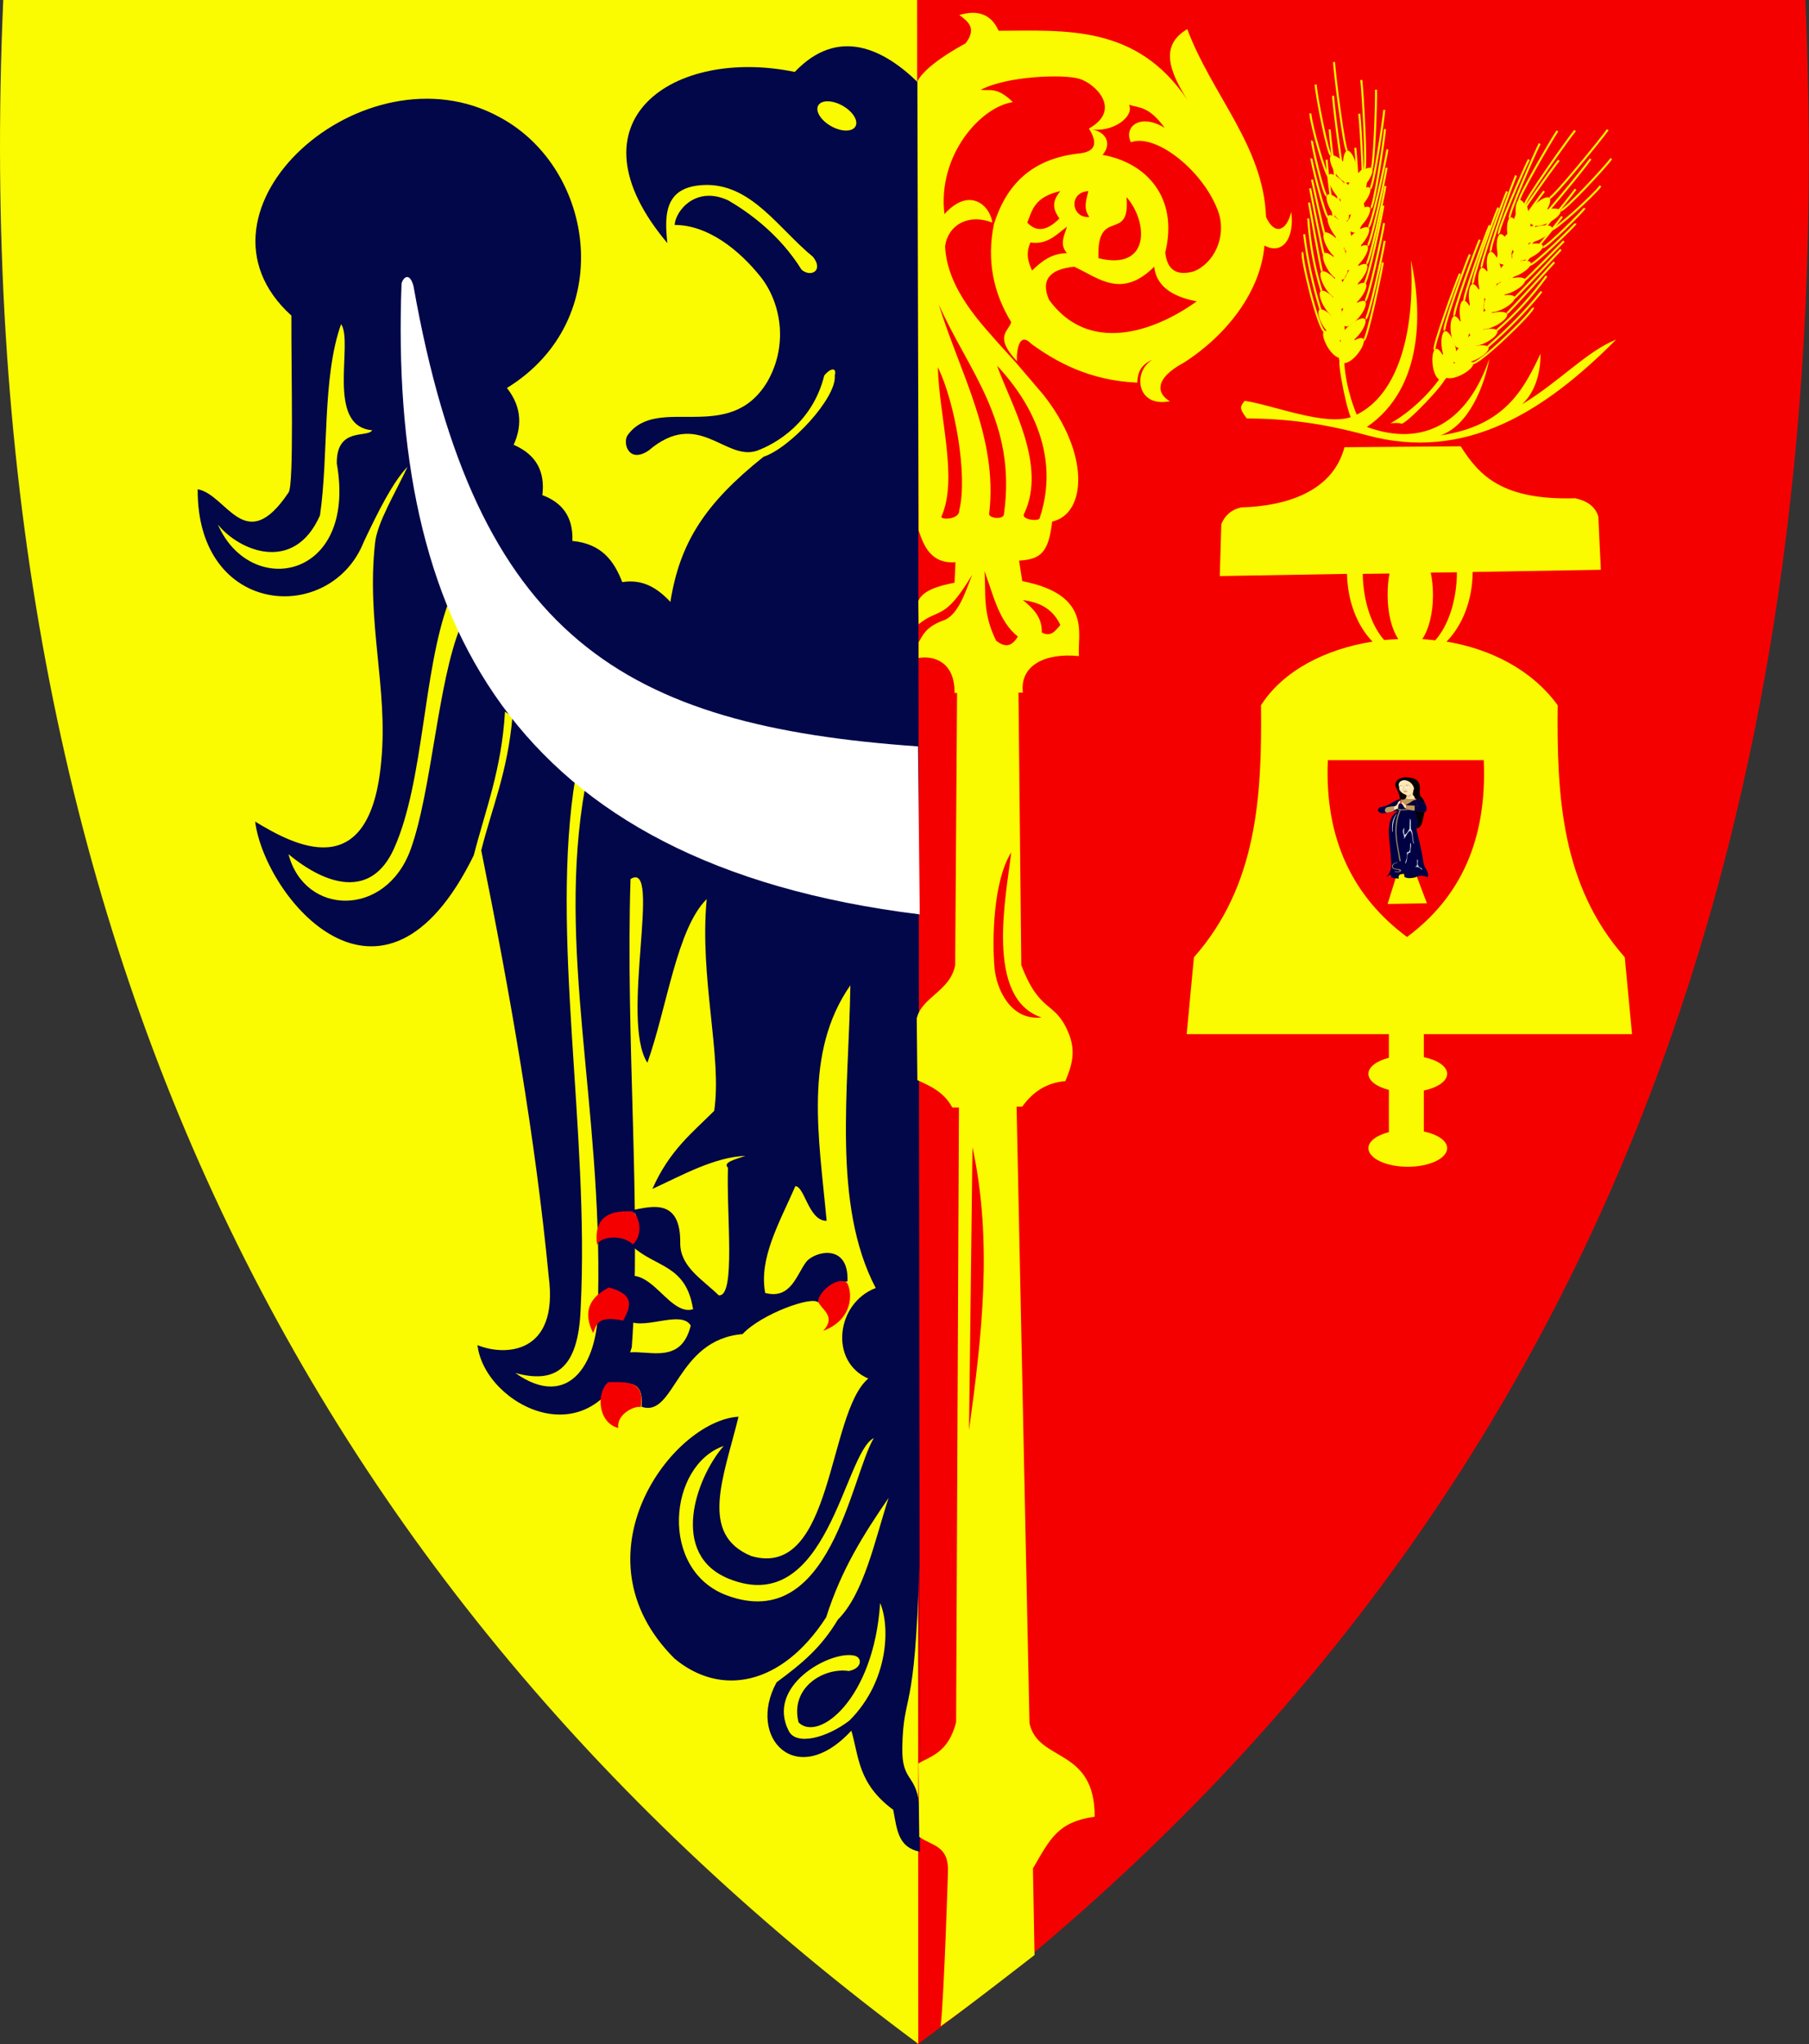 <?xml version="1.0" encoding="UTF-8" standalone="no"?>
<!-- Created with Inkscape (http://www.inkscape.org/) -->
<svg
   xmlns:dc="http://purl.org/dc/elements/1.1/"
   xmlns:cc="http://creativecommons.org/ns#"
   xmlns:rdf="http://www.w3.org/1999/02/22-rdf-syntax-ns#"
   xmlns:svg="http://www.w3.org/2000/svg"
   xmlns="http://www.w3.org/2000/svg"
   xmlns:sodipodi="http://sodipodi.sourceforge.net/DTD/sodipodi-0.dtd"
   xmlns:inkscape="http://www.inkscape.org/namespaces/inkscape"
   id="svg2"
   sodipodi:version="0.32"
   inkscape:version="0.46"
   width="759.965"
   height="858.479"
   version="1.0"
   sodipodi:docname="POL gmina Domaszowice COA.svg"
   inkscape:output_extension="org.inkscape.output.svg.inkscape">
  <rect width="100%" height="100%" fill="#333333" stroke="none"/>
  <defs
     id="defs5">
    <inkscape:perspective
       sodipodi:type="inkscape:persp3d"
       inkscape:vp_x="0 : 526.18109 : 1"
       inkscape:vp_y="0 : 1000 : 0"
       inkscape:vp_z="744.09448 : 526.18109 : 1"
       inkscape:persp3d-origin="372.04724 : 350.78739 : 1"
       id="perspective9" />
    <inkscape:perspective
       id="perspective3584"
       inkscape:persp3d-origin="372.04724 : 350.78739 : 1"
       inkscape:vp_z="744.09448 : 526.18109 : 1"
       inkscape:vp_y="0 : 1000 : 0"
       inkscape:vp_x="0 : 526.18109 : 1"
       sodipodi:type="inkscape:persp3d" />
  </defs>
  <sodipodi:namedview
     inkscape:window-height="850"
     inkscape:window-width="1423"
     inkscape:pageshadow="2"
     inkscape:pageopacity="0.0"
     guidetolerance="10.0"
     gridtolerance="10.0"
     objecttolerance="10.0"
     borderopacity="1.0"
     bordercolor="#666666"
     pagecolor="#ffffff"
     id="base"
     showgrid="false"
     inkscape:zoom="0.71981825"
     inkscape:cx="377.40445"
     inkscape:cy="422.20426"
     inkscape:window-x="1"
     inkscape:window-y="-7"
     inkscape:current-layer="svg2" />
  <g
     id="g4113"
     transform="matrix(4.234,0,0,4.234,2.874,0.346)">
    <g
       id="g3867">
      <path
         style="fill:#f50000;fill-opacity:1;fill-rule:evenodd;stroke:none;stroke-width:0.992px;stroke-linecap:butt;stroke-linejoin:miter;stroke-opacity:1"
         d="M 90.296,-0.082 L 178.447,-0.082 C 182.466,91.466 151.528,157.384 90.434,202.657 L 90.257,202.653 L 90.296,-0.082 z"
         id="path2393"
         sodipodi:nodetypes="ccccc" />
      <path
         style="fill:#fafa00;fill-opacity:1;fill-rule:evenodd;stroke:none;stroke-width:0.992px;stroke-linecap:butt;stroke-linejoin:miter;stroke-opacity:1"
         d="M 90.434,202.657 C 29.341,157.384 -4.374,91.466 -0.356,-0.082 L 90.32,-0.082 L 90.434,202.657 z"
         id="path2389"
         sodipodi:nodetypes="cccc" />
      <g
         id="g3199"
         transform="translate(188.409,0)">
        <path
           id="path3165"
           d="M -44.156,44.188 L -55.688,44.281 C -56.867,48.719 -61.514,50.128 -65.938,50.25 C -66.924,50.473 -67.554,51.048 -67.906,51.906 L -68.062,57.062 L -55.438,56.844 C -55.38,59.606 -54.4,62.033 -52.906,63.562 C -57.583,64.298 -61.797,66.461 -63.969,69.875 C -63.869,78.916 -64.353,87.773 -70.625,94.875 L -71.344,102.5 L -51.281,102.5 L -51.281,104.844 C -52.489,105.155 -53.313,105.747 -53.312,106.438 C -53.312,107.129 -52.491,107.72 -51.281,108.031 L -51.281,112.219 C -52.491,112.53 -53.313,113.121 -53.312,113.812 C -53.312,114.822 -51.563,115.656 -49.406,115.656 C -47.25,115.656 -45.5,114.822 -45.5,113.812 L -45.5,113.781 C -45.523,113.05 -46.474,112.439 -47.812,112.156 L -47.812,108.094 C -46.462,107.806 -45.5,107.177 -45.5,106.438 L -45.5,106.406 C -45.523,105.675 -46.474,105.064 -47.812,104.781 L -47.812,102.5 L -27.156,102.5 L -27.875,94.875 C -34.147,87.773 -34.631,78.916 -34.531,69.875 C -37.105,66.343 -41.192,64.288 -45.562,63.562 C -44.016,62.001 -42.984,59.509 -42.969,56.656 L -30.25,56.438 L -30.5,51.156 C -30.819,50.114 -31.67,49.594 -32.781,49.344 C -40.009,49.552 -42.305,47.116 -44.156,44.188 z M -44.531,56.688 C -44.55,59.527 -45.404,62.011 -46.688,63.438 C -47.114,63.389 -47.54,63.337 -47.969,63.312 C -47.341,62.398 -46.906,60.801 -46.906,58.969 L -46.906,58.906 C -46.911,58.127 -46.986,57.377 -47.125,56.719 L -44.531,56.688 z M -51.219,56.812 C -51.352,57.472 -51.406,58.194 -51.406,58.969 C -51.406,60.801 -50.972,62.398 -50.344,63.312 C -50.812,63.333 -51.287,63.358 -51.75,63.406 C -52.991,62.002 -53.825,59.602 -53.875,56.844 L -51.219,56.812 z"
           style="fill:#fafa00;fill-opacity:1;fill-rule:evenodd;stroke:none;stroke-width:1px;stroke-linecap:butt;stroke-linejoin:miter;stroke-opacity:1" />
        <path
           sodipodi:nodetypes="ccccc"
           d="M -49.602,75.323 L -41.868,75.323 C -41.521,83.242 -44.197,88.945 -49.482,92.861 C -54.767,88.945 -57.684,83.242 -57.336,75.323 L -49.602,75.323 z"
           style="fill:#f50000;fill-opacity:1;fill-rule:evenodd;stroke:none;stroke-width:0.502;stroke-linecap:butt;stroke-linejoin:miter;stroke-miterlimit:4;stroke-dasharray:none;stroke-opacity:1"
           id="path2384" />
      </g>
      <path
         style="fill:#fafa00;fill-opacity:1;fill-rule:evenodd;stroke:none;stroke-width:0.2;stroke-linecap:butt;stroke-linejoin:miter;stroke-miterlimit:4;stroke-dasharray:none;stroke-opacity:1"
         d="M 122.817,39.679 C 122.391,40.246 122.22,40.366 123.027,41.427 C 126.957,41.446 130.506,41.891 134.904,43.083 C 144.84,45.802 152.725,40.588 159.675,33.606 C 156.797,34.736 154.028,37.799 150.347,40.02 C 152.021,38.462 152.189,36.019 152.169,35.014 C 150.46,38.653 148.585,42.157 142.248,43.11 C 145.093,42.107 146.626,38.123 147.102,35.483 C 144.952,41.795 140.586,44.339 134.945,42.269 C 140.683,38.356 140.405,30.49 139.314,25.725 C 139.754,33.276 137.842,39.507 133.493,41.243 C 130.912,42.273 125.472,40.043 122.817,39.679 z"
         id="path3223"
         sodipodi:nodetypes="ccccccccccsc" />
      <g
         id="g3716"
         transform="translate(186.943,0.682)">
        <g
           id="g3523">
          <g
             id="g3431"
             style="stroke:none">
            <path
               sodipodi:nodetypes="ccscc"
               id="path3391"
               d="M -44.702,36.688 C -45.906,38.436 -47.908,40.263 -49.657,41.218 C -49.657,41.218 -48.73,41.153 -48.63,41.253 C -48.3,41.584 -44.053,37.089 -44.241,36.758 L -44.702,36.688 z"
               style="fill:#fafa00;fill-opacity:1;fill-rule:evenodd;stroke:none;stroke-width:0.1;stroke-linecap:butt;stroke-linejoin:miter;stroke-miterlimit:4;stroke-dasharray:none;stroke-opacity:1" />
            <g
               style="stroke:none;stroke-width:0.1;stroke-miterlimit:4;stroke-dasharray:none;stroke-opacity:1"
               transform="matrix(-0.882,-0.472,-0.472,0.882,-74.349,-21.07)"
               id="g3325">
              <path
                 style="fill:#fafa00;fill-opacity:1;fill-rule:evenodd;stroke:none;stroke-width:0.1;stroke-linecap:butt;stroke-linejoin:miter;stroke-miterlimit:4;stroke-dasharray:none;stroke-opacity:1"
                 d="M -55.57,34.139 C -56.02,34.656 -54.315,37.336 -53.401,36.529 C -52.751,35.723 -55.085,33.709 -55.57,34.139 z"
                 id="path3327"
                 sodipodi:nodetypes="ccc" />
              <path
                 sodipodi:nodetypes="ccc"
                 id="path3329"
                 d="M -51.627,34.621 C -51.176,35.138 -52.881,37.818 -53.796,37.011 C -54.445,36.205 -52.111,34.191 -51.627,34.621 z"
                 style="fill:#fafa00;fill-opacity:1;fill-rule:evenodd;stroke:none;stroke-width:0.1;stroke-linecap:butt;stroke-linejoin:miter;stroke-miterlimit:4;stroke-dasharray:none;stroke-opacity:1" />
              <path
                 sodipodi:nodetypes="ccc"
                 id="path3331"
                 d="M -56.18,32.051 C -56.631,32.567 -54.926,35.248 -54.011,34.44 C -53.362,33.635 -55.696,31.621 -56.18,32.051 z"
                 style="fill:#fafa00;fill-opacity:1;fill-rule:evenodd;stroke:none;stroke-width:0.1;stroke-linecap:butt;stroke-linejoin:miter;stroke-miterlimit:4;stroke-dasharray:none;stroke-opacity:1" />
              <path
                 style="fill:#fafa00;fill-opacity:1;fill-rule:evenodd;stroke:none;stroke-width:0.1;stroke-linecap:butt;stroke-linejoin:miter;stroke-miterlimit:4;stroke-dasharray:none;stroke-opacity:1"
                 d="M -51.595,32.661 C -51.144,33.178 -52.849,35.858 -53.764,35.051 C -54.413,34.245 -52.079,32.231 -51.595,32.661 z"
                 id="path3333"
                 sodipodi:nodetypes="ccc" />
              <path
                 sodipodi:nodetypes="ccc"
                 id="path3335"
                 d="M -51.691,30.926 C -51.241,31.443 -52.945,34.123 -53.86,33.316 C -54.51,32.51 -52.175,30.496 -51.691,30.926 z"
                 style="fill:#fafa00;fill-opacity:1;fill-rule:evenodd;stroke:none;stroke-width:0.1;stroke-linecap:butt;stroke-linejoin:miter;stroke-miterlimit:4;stroke-dasharray:none;stroke-opacity:1" />
              <path
                 style="fill:#fafa00;fill-opacity:1;fill-rule:evenodd;stroke:none;stroke-width:0.1;stroke-linecap:butt;stroke-linejoin:miter;stroke-miterlimit:4;stroke-dasharray:none;stroke-opacity:1"
                 d="M -56.18,30.187 C -56.631,30.704 -54.926,33.384 -54.011,32.577 C -53.362,31.771 -55.696,29.757 -56.18,30.187 z"
                 id="path3337"
                 sodipodi:nodetypes="ccc" />
              <path
                 sodipodi:nodetypes="ccc"
                 id="path3339"
                 d="M -56.245,28.259 C -56.695,28.776 -54.99,31.456 -54.076,30.649 C -53.426,29.843 -55.76,27.829 -56.245,28.259 z"
                 style="fill:#fafa00;fill-opacity:1;fill-rule:evenodd;stroke:none;stroke-width:0.1;stroke-linecap:butt;stroke-linejoin:miter;stroke-miterlimit:4;stroke-dasharray:none;stroke-opacity:1" />
              <path
                 style="fill:#fafa00;fill-opacity:1;fill-rule:evenodd;stroke:none;stroke-width:0.1;stroke-linecap:butt;stroke-linejoin:miter;stroke-miterlimit:4;stroke-dasharray:none;stroke-opacity:1"
                 d="M -56.116,26.427 C -56.567,26.944 -54.862,29.624 -53.947,28.817 C -53.298,28.011 -55.632,25.997 -56.116,26.427 z"
                 id="path3341"
                 sodipodi:nodetypes="ccc" />
              <path
                 style="fill:#fafa00;fill-opacity:1;fill-rule:evenodd;stroke:none;stroke-width:0.1;stroke-linecap:butt;stroke-linejoin:miter;stroke-miterlimit:4;stroke-dasharray:none;stroke-opacity:1"
                 d="M -51.755,29.127 C -51.305,29.643 -53.01,32.324 -53.924,31.516 C -54.574,30.71 -52.24,28.696 -51.755,29.127 z"
                 id="path3343"
                 sodipodi:nodetypes="ccc" />
              <path
                 sodipodi:nodetypes="ccc"
                 id="path3345"
                 d="M -51.787,27.263 C -51.337,27.78 -53.042,30.46 -53.956,29.652 C -54.606,28.847 -52.272,26.833 -51.787,27.263 z"
                 style="fill:#fafa00;fill-opacity:1;fill-rule:evenodd;stroke:none;stroke-width:0.1;stroke-linecap:butt;stroke-linejoin:miter;stroke-miterlimit:4;stroke-dasharray:none;stroke-opacity:1" />
              <path
                 style="fill:#fafa00;fill-opacity:1;fill-rule:evenodd;stroke:none;stroke-width:0.1;stroke-linecap:butt;stroke-linejoin:miter;stroke-miterlimit:4;stroke-dasharray:none;stroke-opacity:1"
                 d="M -51.852,25.399 C -51.401,25.916 -53.106,28.596 -54.021,27.789 C -54.67,26.983 -52.336,24.969 -51.852,25.399 z"
                 id="path3347"
                 sodipodi:nodetypes="ccc" />
              <path
                 sodipodi:nodetypes="ccc"
                 id="path3349"
                 d="M -56.212,24.403 C -56.663,24.92 -54.958,27.6 -54.044,26.793 C -53.394,25.987 -55.728,23.973 -56.212,24.403 z"
                 style="fill:#fafa00;fill-opacity:1;fill-rule:evenodd;stroke:none;stroke-width:0.1;stroke-linecap:butt;stroke-linejoin:miter;stroke-miterlimit:4;stroke-dasharray:none;stroke-opacity:1" />
              <path
                 style="fill:#fafa00;fill-opacity:1;fill-rule:evenodd;stroke:none;stroke-width:0.1;stroke-linecap:butt;stroke-linejoin:miter;stroke-miterlimit:4;stroke-dasharray:none;stroke-opacity:1"
                 d="M -55.923,22.668 C -56.374,23.184 -54.669,25.865 -53.754,25.057 C -53.105,24.252 -55.439,22.238 -55.923,22.668 z"
                 id="path3351"
                 sodipodi:nodetypes="ccc" />
              <path
                 sodipodi:nodetypes="ccc"
                 id="path3353"
                 d="M -51.852,23.6 C -51.401,24.116 -53.106,26.797 -54.021,25.989 C -54.67,25.184 -52.336,23.169 -51.852,23.6 z"
                 style="fill:#fafa00;fill-opacity:1;fill-rule:evenodd;stroke:none;stroke-width:0.1;stroke-linecap:butt;stroke-linejoin:miter;stroke-miterlimit:4;stroke-dasharray:none;stroke-opacity:1" />
              <path
                 style="fill:#fafa00;fill-opacity:1;fill-rule:evenodd;stroke:none;stroke-width:0.1;stroke-linecap:butt;stroke-linejoin:miter;stroke-miterlimit:4;stroke-dasharray:none;stroke-opacity:1"
                 d="M -51.891,21.581 C -51.441,22.098 -53.146,24.778 -54.06,23.971 C -54.71,23.165 -52.376,21.151 -51.891,21.581 z"
                 id="path3355"
                 sodipodi:nodetypes="ccc" />
              <path
                 sodipodi:nodetypes="ccc"
                 id="path3357"
                 d="M -52.01,19.642 C -51.56,20.158 -53.264,22.839 -54.179,22.031 C -54.829,21.226 -52.494,19.212 -52.01,19.642 z"
                 style="fill:#fafa00;fill-opacity:1;fill-rule:evenodd;stroke:none;stroke-width:0.1;stroke-linecap:butt;stroke-linejoin:miter;stroke-miterlimit:4;stroke-dasharray:none;stroke-opacity:1" />
              <path
                 style="fill:#fafa00;fill-opacity:1;fill-rule:evenodd;stroke:none;stroke-width:0.1;stroke-linecap:butt;stroke-linejoin:miter;stroke-miterlimit:4;stroke-dasharray:none;stroke-opacity:1"
                 d="M -51.931,17.702 C -51.48,18.219 -53.185,20.899 -54.1,20.092 C -54.749,19.286 -52.415,17.272 -51.931,17.702 z"
                 id="path3359"
                 sodipodi:nodetypes="ccc" />
              <path
                 sodipodi:nodetypes="ccc"
                 id="path3361"
                 d="M -56.161,20.61 C -56.611,21.126 -54.906,23.807 -53.992,22.999 C -53.342,22.194 -55.676,20.179 -56.161,20.61 z"
                 style="fill:#fafa00;fill-opacity:1;fill-rule:evenodd;stroke:none;stroke-width:0.1;stroke-linecap:butt;stroke-linejoin:miter;stroke-miterlimit:4;stroke-dasharray:none;stroke-opacity:1" />
              <path
                 style="fill:#fafa00;fill-opacity:1;fill-rule:evenodd;stroke:none;stroke-width:0.1;stroke-linecap:butt;stroke-linejoin:miter;stroke-miterlimit:4;stroke-dasharray:none;stroke-opacity:1"
                 d="M -56.121,18.591 C -56.572,19.108 -54.867,21.788 -53.952,20.981 C -53.303,20.175 -55.637,18.161 -56.121,18.591 z"
                 id="path3363"
                 sodipodi:nodetypes="ccc" />
              <path
                 sodipodi:nodetypes="ccc"
                 id="path3365"
                 d="M -56.082,16.731 C -56.532,17.248 -54.827,19.928 -53.913,19.12 C -53.263,18.315 -55.597,16.301 -56.082,16.731 z"
                 style="fill:#fafa00;fill-opacity:1;fill-rule:evenodd;stroke:none;stroke-width:0.1;stroke-linecap:butt;stroke-linejoin:miter;stroke-miterlimit:4;stroke-dasharray:none;stroke-opacity:1" />
              <path
                 sodipodi:nodetypes="ccc"
                 id="path3367"
                 d="M -52.843,33.519 C -53.527,33.471 -54.639,36.446 -53.444,36.69 C -52.409,36.723 -52.208,33.646 -52.843,33.519 z"
                 style="fill:#fafa00;fill-opacity:1;fill-rule:evenodd;stroke:none;stroke-width:0.1;stroke-linecap:butt;stroke-linejoin:miter;stroke-miterlimit:4;stroke-dasharray:none;stroke-opacity:1" />
              <path
                 style="fill:#fafa00;fill-opacity:1;fill-rule:evenodd;stroke:none;stroke-width:0.1;stroke-linecap:butt;stroke-linejoin:miter;stroke-miterlimit:4;stroke-dasharray:none;stroke-opacity:1"
                 d="M -54.639,31.817 C -53.955,31.769 -52.843,34.744 -54.039,34.988 C -55.073,35.021 -55.274,31.944 -54.639,31.817 z"
                 id="path3369"
                 sodipodi:nodetypes="ccc" />
              <path
                 style="fill:#fafa00;fill-opacity:1;fill-rule:evenodd;stroke:none;stroke-width:0.1;stroke-linecap:butt;stroke-linejoin:miter;stroke-miterlimit:4;stroke-dasharray:none;stroke-opacity:1"
                 d="M -52.843,30.353 C -53.527,30.304 -54.639,33.28 -53.444,33.523 C -52.409,33.556 -52.208,30.48 -52.843,30.353 z"
                 id="path3371"
                 sodipodi:nodetypes="ccc" />
              <path
                 sodipodi:nodetypes="ccc"
                 id="path3373"
                 d="M -54.639,28.651 C -53.955,28.602 -52.843,31.578 -54.039,31.821 C -55.073,31.854 -55.274,28.778 -54.639,28.651 z"
                 style="fill:#fafa00;fill-opacity:1;fill-rule:evenodd;stroke:none;stroke-width:0.1;stroke-linecap:butt;stroke-linejoin:miter;stroke-miterlimit:4;stroke-dasharray:none;stroke-opacity:1" />
              <path
                 sodipodi:nodetypes="ccc"
                 id="path3375"
                 d="M -52.804,27.226 C -53.488,27.178 -54.6,30.153 -53.404,30.397 C -52.37,30.43 -52.169,27.353 -52.804,27.226 z"
                 style="fill:#fafa00;fill-opacity:1;fill-rule:evenodd;stroke:none;stroke-width:0.1;stroke-linecap:butt;stroke-linejoin:miter;stroke-miterlimit:4;stroke-dasharray:none;stroke-opacity:1" />
              <path
                 style="fill:#fafa00;fill-opacity:1;fill-rule:evenodd;stroke:none;stroke-width:0.1;stroke-linecap:butt;stroke-linejoin:miter;stroke-miterlimit:4;stroke-dasharray:none;stroke-opacity:1"
                 d="M -54.758,25.563 C -54.074,25.515 -52.962,28.491 -54.158,28.734 C -55.192,28.767 -55.393,25.691 -54.758,25.563 z"
                 id="path3377"
                 sodipodi:nodetypes="ccc" />
              <path
                 style="fill:#fafa00;fill-opacity:1;fill-rule:evenodd;stroke:none;stroke-width:0.1;stroke-linecap:butt;stroke-linejoin:miter;stroke-miterlimit:4;stroke-dasharray:none;stroke-opacity:1"
                 d="M -52.843,24.297 C -53.527,24.249 -54.639,27.224 -53.444,27.468 C -52.409,27.501 -52.208,24.424 -52.843,24.297 z"
                 id="path3379"
                 sodipodi:nodetypes="ccc" />
              <path
                 sodipodi:nodetypes="ccc"
                 id="path3381"
                 d="M -54.639,22.595 C -53.955,22.547 -52.843,25.522 -54.039,25.766 C -55.073,25.799 -55.274,22.722 -54.639,22.595 z"
                 style="fill:#fafa00;fill-opacity:1;fill-rule:evenodd;stroke:none;stroke-width:0.1;stroke-linecap:butt;stroke-linejoin:miter;stroke-miterlimit:4;stroke-dasharray:none;stroke-opacity:1" />
              <path
                 sodipodi:nodetypes="ccc"
                 id="path3383"
                 d="M -52.725,21.012 C -53.408,20.964 -54.521,23.939 -53.325,24.183 C -52.291,24.216 -52.089,21.139 -52.725,21.012 z"
                 style="fill:#fafa00;fill-opacity:1;fill-rule:evenodd;stroke:none;stroke-width:0.1;stroke-linecap:butt;stroke-linejoin:miter;stroke-miterlimit:4;stroke-dasharray:none;stroke-opacity:1" />
              <path
                 style="fill:#fafa00;fill-opacity:1;fill-rule:evenodd;stroke:none;stroke-width:0.1;stroke-linecap:butt;stroke-linejoin:miter;stroke-miterlimit:4;stroke-dasharray:none;stroke-opacity:1"
                 d="M -54.521,19.31 C -53.837,19.262 -52.725,22.237 -53.92,22.481 C -54.955,22.514 -55.156,19.437 -54.521,19.31 z"
                 id="path3385"
                 sodipodi:nodetypes="ccc" />
              <path
                 style="fill:#fafa00;fill-opacity:1;fill-rule:evenodd;stroke:none;stroke-width:0.1;stroke-linecap:butt;stroke-linejoin:miter;stroke-miterlimit:4;stroke-dasharray:none;stroke-opacity:1"
                 d="M -52.685,17.806 C -53.369,17.758 -54.481,20.733 -53.285,20.977 C -52.251,21.01 -52.05,17.933 -52.685,17.806 z"
                 id="path3387"
                 sodipodi:nodetypes="ccc" />
              <path
                 sodipodi:nodetypes="ccc"
                 id="path3389"
                 d="M -54.481,16.104 C -53.797,16.056 -52.685,19.031 -53.88,19.275 C -54.915,19.308 -55.116,16.231 -54.481,16.104 z"
                 style="fill:#fafa00;fill-opacity:1;fill-rule:evenodd;stroke:none;stroke-width:0.1;stroke-linecap:butt;stroke-linejoin:miter;stroke-miterlimit:4;stroke-dasharray:none;stroke-opacity:1" />
            </g>
          </g>
          <path
             style="fill:none;fill-opacity:0.75;fill-rule:evenodd;stroke:#fafa00;stroke-width:0.2;stroke-linecap:butt;stroke-linejoin:miter;stroke-miterlimit:4;stroke-dasharray:none;stroke-opacity:1"
             d="M -41.55,35.261 C -40.953,35.534 -35.277,29.959 -35.528,29.76"
             id="path3467"
             sodipodi:nodetypes="cc" />
          <path
             style="fill:none;fill-opacity:0.75;fill-rule:evenodd;stroke:#fafa00;stroke-width:0.2;stroke-linecap:butt;stroke-linejoin:miter;stroke-miterlimit:4;stroke-dasharray:none;stroke-opacity:1"
             d="M -40.017,33.643 C -38.043,31.931 -36.248,30.111 -34.671,28.161"
             id="path3469"
             sodipodi:nodetypes="cc" />
          <path
             style="fill:none;fill-opacity:0.75;fill-rule:evenodd;stroke:#fafa00;stroke-width:0.2;stroke-linecap:butt;stroke-linejoin:miter;stroke-miterlimit:4;stroke-dasharray:none;stroke-opacity:1"
             d="M -39.091,31.996 C -37.206,30.369 -35.584,28.566 -34.175,26.621"
             id="path3471"
             sodipodi:nodetypes="cc" />
          <path
             style="fill:none;fill-opacity:0.75;fill-rule:evenodd;stroke:#fafa00;stroke-width:0.2;stroke-linecap:butt;stroke-linejoin:miter;stroke-miterlimit:4;stroke-dasharray:none;stroke-opacity:1"
             d="M -38.098,30.311 C -37.878,30.201 -33.405,25.245 -33.405,25.245"
             id="path3473"
             sodipodi:nodetypes="cc" />
          <path
             sodipodi:nodetypes="cc"
             id="path3475"
             d="M -37.383,28.822 C -37.163,28.712 -32.75,23.994 -32.75,23.994"
             style="fill:none;fill-opacity:0.75;fill-rule:evenodd;stroke:#fafa00;stroke-width:0.2;stroke-linecap:butt;stroke-linejoin:miter;stroke-miterlimit:4;stroke-dasharray:none;stroke-opacity:1" />
          <path
             style="fill:none;fill-opacity:0.75;fill-rule:evenodd;stroke:#fafa00;stroke-width:0.2;stroke-linecap:butt;stroke-linejoin:miter;stroke-miterlimit:4;stroke-dasharray:none;stroke-opacity:1"
             d="M -36.341,27.035 C -36.121,26.925 -32.452,23.16 -32.452,23.16"
             id="path3477"
             sodipodi:nodetypes="cc" />
          <path
             sodipodi:nodetypes="cc"
             id="path3479"
             d="M -35.805,25.486 C -35.585,25.698 -31.29,21.541 -31.29,21.403"
             style="fill:none;fill-opacity:0.75;fill-rule:evenodd;stroke:#fafa00;stroke-width:0.2;stroke-linecap:butt;stroke-linejoin:miter;stroke-miterlimit:4;stroke-dasharray:none;stroke-opacity:1" />
          <path
             style="fill:none;fill-opacity:0.75;fill-rule:evenodd;stroke:#fafa00;stroke-width:0.2;stroke-linecap:butt;stroke-linejoin:miter;stroke-miterlimit:4;stroke-dasharray:none;stroke-opacity:1"
             d="M -34.524,23.729 C -34.304,23.94 -30.397,20.022 -30.397,19.884"
             id="path3481"
             sodipodi:nodetypes="cc" />
          <path
             sodipodi:nodetypes="cc"
             id="path3483"
             d="M -33.69,22.001 C -33.47,22.213 -29.384,18.503 -28.818,17.68"
             style="fill:none;fill-opacity:0.75;fill-rule:evenodd;stroke:#fafa00;stroke-width:0.2;stroke-linecap:butt;stroke-linejoin:miter;stroke-miterlimit:4;stroke-dasharray:none;stroke-opacity:1" />
          <path
             style="fill:none;fill-opacity:0.75;fill-rule:evenodd;stroke:#fafa00;stroke-width:0.2;stroke-linecap:butt;stroke-linejoin:miter;stroke-miterlimit:4;stroke-dasharray:none;stroke-opacity:1"
             d="M -32.767,20.095 C -32.547,20.307 -28.312,15.793 -27.746,14.969"
             id="path3485"
             sodipodi:nodetypes="cc" />
          <path
             sodipodi:nodetypes="cc"
             id="path3487"
             d="M -33.899,18.874 C -33.678,19.085 -28.669,12.934 -28.103,12.11"
             style="fill:none;fill-opacity:0.75;fill-rule:evenodd;stroke:#fafa00;stroke-width:0.2;stroke-linecap:butt;stroke-linejoin:miter;stroke-miterlimit:4;stroke-dasharray:none;stroke-opacity:1" />
          <path
             style="fill:none;fill-opacity:0.75;fill-rule:evenodd;stroke:#fafa00;stroke-width:0.2;stroke-linecap:butt;stroke-linejoin:miter;stroke-miterlimit:4;stroke-dasharray:none;stroke-opacity:1"
             d="M -36.313,19.577 C -36.575,19.421 -31.986,12.95 -31.343,12.185"
             id="path3489"
             sodipodi:nodetypes="cc" />
          <path
             sodipodi:nodetypes="cc"
             id="path3491"
             d="M -36.884,19.181 C -37.161,19.052 -33.657,13.049 -33.094,12.223"
             style="fill:none;fill-opacity:0.75;fill-rule:evenodd;stroke:#fafa00;stroke-width:0.2;stroke-linecap:butt;stroke-linejoin:miter;stroke-miterlimit:4;stroke-dasharray:none;stroke-opacity:1" />
          <path
             style="fill:none;fill-opacity:0.75;fill-rule:evenodd;stroke:#fafa00;stroke-width:0.2;stroke-linecap:butt;stroke-linejoin:miter;stroke-miterlimit:4;stroke-dasharray:none;stroke-opacity:1"
             d="M -37.806,20.836 C -38.096,20.741 -35.316,14.37 -34.854,13.484"
             id="path3493"
             sodipodi:nodetypes="cc" />
          <path
             sodipodi:nodetypes="cc"
             id="path3495"
             d="M -38.878,22.415 C -39.168,22.32 -36.389,15.949 -35.926,15.063"
             style="fill:none;fill-opacity:0.75;fill-rule:evenodd;stroke:#fafa00;stroke-width:0.2;stroke-linecap:butt;stroke-linejoin:miter;stroke-miterlimit:4;stroke-dasharray:none;stroke-opacity:1" />
          <path
             style="fill:none;fill-opacity:0.75;fill-rule:evenodd;stroke:#fafa00;stroke-width:0.2;stroke-linecap:butt;stroke-linejoin:miter;stroke-miterlimit:4;stroke-dasharray:none;stroke-opacity:1"
             d="M -39.689,24.167 C -39.985,24.09 -37.606,17.558 -37.199,16.645"
             id="path3497"
             sodipodi:nodetypes="cc" />
          <path
             sodipodi:nodetypes="cc"
             id="path3499"
             d="M -40.583,25.745 C -40.878,25.668 -38.5,19.137 -38.093,18.224"
             style="fill:none;fill-opacity:0.75;fill-rule:evenodd;stroke:#fafa00;stroke-width:0.2;stroke-linecap:butt;stroke-linejoin:miter;stroke-miterlimit:4;stroke-dasharray:none;stroke-opacity:1" />
          <path
             style="fill:none;fill-opacity:0.75;fill-rule:evenodd;stroke:#fafa00;stroke-width:0.2;stroke-linecap:butt;stroke-linejoin:miter;stroke-miterlimit:4;stroke-dasharray:none;stroke-opacity:1"
             d="M -41.447,27.354 C -41.742,27.277 -39.364,20.745 -38.957,19.832"
             id="path3501"
             sodipodi:nodetypes="cc" />
          <path
             sodipodi:nodetypes="cc"
             id="path3503"
             d="M -42.311,29.111 C -42.606,29.034 -40.227,22.502 -39.82,21.59"
             style="fill:none;fill-opacity:0.75;fill-rule:evenodd;stroke:#fafa00;stroke-width:0.2;stroke-linecap:butt;stroke-linejoin:miter;stroke-miterlimit:4;stroke-dasharray:none;stroke-opacity:1" />
          <path
             style="fill:none;fill-opacity:0.75;fill-rule:evenodd;stroke:#fafa00;stroke-width:0.2;stroke-linecap:butt;stroke-linejoin:miter;stroke-miterlimit:4;stroke-dasharray:none;stroke-opacity:1"
             d="M -43.293,30.541 C -43.589,30.463 -41.21,23.932 -40.803,23.019"
             id="path3505"
             sodipodi:nodetypes="cc" />
          <path
             sodipodi:nodetypes="cc"
             id="path3507"
             d="M -44.276,32 C -44.572,31.923 -42.193,25.392 -41.786,24.479"
             style="fill:none;fill-opacity:0.75;fill-rule:evenodd;stroke:#fafa00;stroke-width:0.2;stroke-linecap:butt;stroke-linejoin:miter;stroke-miterlimit:4;stroke-dasharray:none;stroke-opacity:1" />
          <path
             style="fill:none;fill-opacity:0.75;fill-rule:evenodd;stroke:#fafa00;stroke-width:0.2;stroke-linecap:butt;stroke-linejoin:miter;stroke-miterlimit:4;stroke-dasharray:none;stroke-opacity:1"
             d="M -45.259,33.906 C -45.555,33.829 -43.176,27.298 -42.769,26.385"
             id="path3509"
             sodipodi:nodetypes="cc" />
          <path
             sodipodi:nodetypes="cc"
             id="path3511"
             d="M -37.921,22.526 C -38.184,22.37 -33.594,15.899 -32.951,15.134"
             style="fill:none;fill-opacity:0.75;fill-rule:evenodd;stroke:#fafa00;stroke-width:0.2;stroke-linecap:butt;stroke-linejoin:miter;stroke-miterlimit:4;stroke-dasharray:none;stroke-opacity:1" />
          <path
             style="fill:none;fill-opacity:0.75;fill-rule:evenodd;stroke:#fafa00;stroke-width:0.2;stroke-linecap:butt;stroke-linejoin:miter;stroke-miterlimit:4;stroke-dasharray:none;stroke-opacity:1"
             d="M -39.38,25.593 C -39.643,25.438 -35.053,18.967 -34.411,18.201"
             id="path3513"
             sodipodi:nodetypes="cc" />
          <path
             sodipodi:nodetypes="cc"
             id="path3515"
             d="M -40.721,28.036 C -40.983,27.88 -36.394,21.409 -35.751,20.644"
             style="fill:none;fill-opacity:0.75;fill-rule:evenodd;stroke:#fafa00;stroke-width:0.2;stroke-linecap:butt;stroke-linejoin:miter;stroke-miterlimit:4;stroke-dasharray:none;stroke-opacity:1" />
          <path
             style="fill:none;fill-opacity:0.75;fill-rule:evenodd;stroke:#fafa00;stroke-width:0.2;stroke-linecap:butt;stroke-linejoin:miter;stroke-miterlimit:4;stroke-dasharray:none;stroke-opacity:1"
             d="M -35.596,21.763 C -35.376,21.975 -30.367,15.823 -29.801,14.999"
             id="path3517"
             sodipodi:nodetypes="cc" />
          <path
             sodipodi:nodetypes="cc"
             id="path3519"
             d="M -37.085,24.771 C -36.865,24.983 -31.856,18.831 -31.29,18.007"
             style="fill:none;fill-opacity:0.75;fill-rule:evenodd;stroke:#fafa00;stroke-width:0.2;stroke-linecap:butt;stroke-linejoin:miter;stroke-miterlimit:4;stroke-dasharray:none;stroke-opacity:1" />
          <path
             style="fill:none;fill-opacity:0.75;fill-rule:evenodd;stroke:#fafa00;stroke-width:0.2;stroke-linecap:butt;stroke-linejoin:miter;stroke-miterlimit:4;stroke-dasharray:none;stroke-opacity:1"
             d="M -38.426,27.482 C -38.206,27.693 -33.196,21.541 -32.63,20.718"
             id="path3521"
             sodipodi:nodetypes="cc" />
        </g>
        <g
           transform="matrix(-0.847,-0.531,-0.531,0.847,-72.631,-19.791)"
           id="g3588">
          <g
             style="stroke:none"
             id="g3590">
            <path
               style="fill:#fafa00;fill-opacity:1;fill-rule:evenodd;stroke:none;stroke-width:0.1;stroke-linecap:butt;stroke-linejoin:miter;stroke-miterlimit:4;stroke-dasharray:none;stroke-opacity:1"
               d="M -44.702,36.688 C -45.906,38.436 -47.908,40.263 -49.657,41.218 C -49.657,41.218 -48.73,41.153 -48.63,41.253 C -48.3,41.584 -44.053,37.089 -44.241,36.758 L -44.702,36.688 z"
               id="path3592"
               sodipodi:nodetypes="ccscc" />
            <g
               id="g3594"
               transform="matrix(-0.882,-0.472,-0.472,0.882,-74.349,-21.07)"
               style="stroke:none;stroke-width:0.1;stroke-miterlimit:4;stroke-dasharray:none;stroke-opacity:1">
              <path
                 sodipodi:nodetypes="ccc"
                 id="path3596"
                 d="M -55.57,34.139 C -56.02,34.656 -54.315,37.336 -53.401,36.529 C -52.751,35.723 -55.085,33.709 -55.57,34.139 z"
                 style="fill:#fafa00;fill-opacity:1;fill-rule:evenodd;stroke:none;stroke-width:0.1;stroke-linecap:butt;stroke-linejoin:miter;stroke-miterlimit:4;stroke-dasharray:none;stroke-opacity:1" />
              <path
                 style="fill:#fafa00;fill-opacity:1;fill-rule:evenodd;stroke:none;stroke-width:0.1;stroke-linecap:butt;stroke-linejoin:miter;stroke-miterlimit:4;stroke-dasharray:none;stroke-opacity:1"
                 d="M -51.627,34.621 C -51.176,35.138 -52.881,37.818 -53.796,37.011 C -54.445,36.205 -52.111,34.191 -51.627,34.621 z"
                 id="path3598"
                 sodipodi:nodetypes="ccc" />
              <path
                 style="fill:#fafa00;fill-opacity:1;fill-rule:evenodd;stroke:none;stroke-width:0.1;stroke-linecap:butt;stroke-linejoin:miter;stroke-miterlimit:4;stroke-dasharray:none;stroke-opacity:1"
                 d="M -56.18,32.051 C -56.631,32.567 -54.926,35.248 -54.011,34.44 C -53.362,33.635 -55.696,31.621 -56.18,32.051 z"
                 id="path3600"
                 sodipodi:nodetypes="ccc" />
              <path
                 sodipodi:nodetypes="ccc"
                 id="path3602"
                 d="M -51.595,32.661 C -51.144,33.178 -52.849,35.858 -53.764,35.051 C -54.413,34.245 -52.079,32.231 -51.595,32.661 z"
                 style="fill:#fafa00;fill-opacity:1;fill-rule:evenodd;stroke:none;stroke-width:0.1;stroke-linecap:butt;stroke-linejoin:miter;stroke-miterlimit:4;stroke-dasharray:none;stroke-opacity:1" />
              <path
                 style="fill:#fafa00;fill-opacity:1;fill-rule:evenodd;stroke:none;stroke-width:0.1;stroke-linecap:butt;stroke-linejoin:miter;stroke-miterlimit:4;stroke-dasharray:none;stroke-opacity:1"
                 d="M -51.691,30.926 C -51.241,31.443 -52.945,34.123 -53.86,33.316 C -54.51,32.51 -52.175,30.496 -51.691,30.926 z"
                 id="path3604"
                 sodipodi:nodetypes="ccc" />
              <path
                 sodipodi:nodetypes="ccc"
                 id="path3606"
                 d="M -56.18,30.187 C -56.631,30.704 -54.926,33.384 -54.011,32.577 C -53.362,31.771 -55.696,29.757 -56.18,30.187 z"
                 style="fill:#fafa00;fill-opacity:1;fill-rule:evenodd;stroke:none;stroke-width:0.1;stroke-linecap:butt;stroke-linejoin:miter;stroke-miterlimit:4;stroke-dasharray:none;stroke-opacity:1" />
              <path
                 style="fill:#fafa00;fill-opacity:1;fill-rule:evenodd;stroke:none;stroke-width:0.1;stroke-linecap:butt;stroke-linejoin:miter;stroke-miterlimit:4;stroke-dasharray:none;stroke-opacity:1"
                 d="M -56.245,28.259 C -56.695,28.776 -54.99,31.456 -54.076,30.649 C -53.426,29.843 -55.76,27.829 -56.245,28.259 z"
                 id="path3608"
                 sodipodi:nodetypes="ccc" />
              <path
                 sodipodi:nodetypes="ccc"
                 id="path3610"
                 d="M -56.116,26.427 C -56.567,26.944 -54.862,29.624 -53.947,28.817 C -53.298,28.011 -55.632,25.997 -56.116,26.427 z"
                 style="fill:#fafa00;fill-opacity:1;fill-rule:evenodd;stroke:none;stroke-width:0.1;stroke-linecap:butt;stroke-linejoin:miter;stroke-miterlimit:4;stroke-dasharray:none;stroke-opacity:1" />
              <path
                 sodipodi:nodetypes="ccc"
                 id="path3612"
                 d="M -51.755,29.127 C -51.305,29.643 -53.01,32.324 -53.924,31.516 C -54.574,30.71 -52.24,28.696 -51.755,29.127 z"
                 style="fill:#fafa00;fill-opacity:1;fill-rule:evenodd;stroke:none;stroke-width:0.1;stroke-linecap:butt;stroke-linejoin:miter;stroke-miterlimit:4;stroke-dasharray:none;stroke-opacity:1" />
              <path
                 style="fill:#fafa00;fill-opacity:1;fill-rule:evenodd;stroke:none;stroke-width:0.1;stroke-linecap:butt;stroke-linejoin:miter;stroke-miterlimit:4;stroke-dasharray:none;stroke-opacity:1"
                 d="M -51.787,27.263 C -51.337,27.78 -53.042,30.46 -53.956,29.652 C -54.606,28.847 -52.272,26.833 -51.787,27.263 z"
                 id="path3614"
                 sodipodi:nodetypes="ccc" />
              <path
                 sodipodi:nodetypes="ccc"
                 id="path3616"
                 d="M -51.852,25.399 C -51.401,25.916 -53.106,28.596 -54.021,27.789 C -54.67,26.983 -52.336,24.969 -51.852,25.399 z"
                 style="fill:#fafa00;fill-opacity:1;fill-rule:evenodd;stroke:none;stroke-width:0.1;stroke-linecap:butt;stroke-linejoin:miter;stroke-miterlimit:4;stroke-dasharray:none;stroke-opacity:1" />
              <path
                 style="fill:#fafa00;fill-opacity:1;fill-rule:evenodd;stroke:none;stroke-width:0.1;stroke-linecap:butt;stroke-linejoin:miter;stroke-miterlimit:4;stroke-dasharray:none;stroke-opacity:1"
                 d="M -56.212,24.403 C -56.663,24.92 -54.958,27.6 -54.044,26.793 C -53.394,25.987 -55.728,23.973 -56.212,24.403 z"
                 id="path3618"
                 sodipodi:nodetypes="ccc" />
              <path
                 sodipodi:nodetypes="ccc"
                 id="path3620"
                 d="M -55.923,22.668 C -56.374,23.184 -54.669,25.865 -53.754,25.057 C -53.105,24.252 -55.439,22.238 -55.923,22.668 z"
                 style="fill:#fafa00;fill-opacity:1;fill-rule:evenodd;stroke:none;stroke-width:0.1;stroke-linecap:butt;stroke-linejoin:miter;stroke-miterlimit:4;stroke-dasharray:none;stroke-opacity:1" />
              <path
                 style="fill:#fafa00;fill-opacity:1;fill-rule:evenodd;stroke:none;stroke-width:0.1;stroke-linecap:butt;stroke-linejoin:miter;stroke-miterlimit:4;stroke-dasharray:none;stroke-opacity:1"
                 d="M -51.852,23.6 C -51.401,24.116 -53.106,26.797 -54.021,25.989 C -54.67,25.184 -52.336,23.169 -51.852,23.6 z"
                 id="path3622"
                 sodipodi:nodetypes="ccc" />
              <path
                 sodipodi:nodetypes="ccc"
                 id="path3624"
                 d="M -51.891,21.581 C -51.441,22.098 -53.146,24.778 -54.06,23.971 C -54.71,23.165 -52.376,21.151 -51.891,21.581 z"
                 style="fill:#fafa00;fill-opacity:1;fill-rule:evenodd;stroke:none;stroke-width:0.1;stroke-linecap:butt;stroke-linejoin:miter;stroke-miterlimit:4;stroke-dasharray:none;stroke-opacity:1" />
              <path
                 style="fill:#fafa00;fill-opacity:1;fill-rule:evenodd;stroke:none;stroke-width:0.1;stroke-linecap:butt;stroke-linejoin:miter;stroke-miterlimit:4;stroke-dasharray:none;stroke-opacity:1"
                 d="M -52.01,19.642 C -51.56,20.158 -53.264,22.839 -54.179,22.031 C -54.829,21.226 -52.494,19.212 -52.01,19.642 z"
                 id="path3626"
                 sodipodi:nodetypes="ccc" />
              <path
                 sodipodi:nodetypes="ccc"
                 id="path3628"
                 d="M -51.931,17.702 C -51.48,18.219 -53.185,20.899 -54.1,20.092 C -54.749,19.286 -52.415,17.272 -51.931,17.702 z"
                 style="fill:#fafa00;fill-opacity:1;fill-rule:evenodd;stroke:none;stroke-width:0.1;stroke-linecap:butt;stroke-linejoin:miter;stroke-miterlimit:4;stroke-dasharray:none;stroke-opacity:1" />
              <path
                 style="fill:#fafa00;fill-opacity:1;fill-rule:evenodd;stroke:none;stroke-width:0.1;stroke-linecap:butt;stroke-linejoin:miter;stroke-miterlimit:4;stroke-dasharray:none;stroke-opacity:1"
                 d="M -56.161,20.61 C -56.611,21.126 -54.906,23.807 -53.992,22.999 C -53.342,22.194 -55.676,20.179 -56.161,20.61 z"
                 id="path3630"
                 sodipodi:nodetypes="ccc" />
              <path
                 sodipodi:nodetypes="ccc"
                 id="path3632"
                 d="M -56.121,18.591 C -56.572,19.108 -54.867,21.788 -53.952,20.981 C -53.303,20.175 -55.637,18.161 -56.121,18.591 z"
                 style="fill:#fafa00;fill-opacity:1;fill-rule:evenodd;stroke:none;stroke-width:0.1;stroke-linecap:butt;stroke-linejoin:miter;stroke-miterlimit:4;stroke-dasharray:none;stroke-opacity:1" />
              <path
                 style="fill:#fafa00;fill-opacity:1;fill-rule:evenodd;stroke:none;stroke-width:0.1;stroke-linecap:butt;stroke-linejoin:miter;stroke-miterlimit:4;stroke-dasharray:none;stroke-opacity:1"
                 d="M -56.082,16.731 C -56.532,17.248 -54.827,19.928 -53.913,19.12 C -53.263,18.315 -55.597,16.301 -56.082,16.731 z"
                 id="path3634"
                 sodipodi:nodetypes="ccc" />
              <path
                 style="fill:#fafa00;fill-opacity:1;fill-rule:evenodd;stroke:none;stroke-width:0.1;stroke-linecap:butt;stroke-linejoin:miter;stroke-miterlimit:4;stroke-dasharray:none;stroke-opacity:1"
                 d="M -52.843,33.519 C -53.527,33.471 -54.639,36.446 -53.444,36.69 C -52.409,36.723 -52.208,33.646 -52.843,33.519 z"
                 id="path3636"
                 sodipodi:nodetypes="ccc" />
              <path
                 sodipodi:nodetypes="ccc"
                 id="path3638"
                 d="M -54.639,31.817 C -53.955,31.769 -52.843,34.744 -54.039,34.988 C -55.073,35.021 -55.274,31.944 -54.639,31.817 z"
                 style="fill:#fafa00;fill-opacity:1;fill-rule:evenodd;stroke:none;stroke-width:0.1;stroke-linecap:butt;stroke-linejoin:miter;stroke-miterlimit:4;stroke-dasharray:none;stroke-opacity:1" />
              <path
                 sodipodi:nodetypes="ccc"
                 id="path3640"
                 d="M -52.843,30.353 C -53.527,30.304 -54.639,33.28 -53.444,33.523 C -52.409,33.556 -52.208,30.48 -52.843,30.353 z"
                 style="fill:#fafa00;fill-opacity:1;fill-rule:evenodd;stroke:none;stroke-width:0.1;stroke-linecap:butt;stroke-linejoin:miter;stroke-miterlimit:4;stroke-dasharray:none;stroke-opacity:1" />
              <path
                 style="fill:#fafa00;fill-opacity:1;fill-rule:evenodd;stroke:none;stroke-width:0.1;stroke-linecap:butt;stroke-linejoin:miter;stroke-miterlimit:4;stroke-dasharray:none;stroke-opacity:1"
                 d="M -54.639,28.651 C -53.955,28.602 -52.843,31.578 -54.039,31.821 C -55.073,31.854 -55.274,28.778 -54.639,28.651 z"
                 id="path3642"
                 sodipodi:nodetypes="ccc" />
              <path
                 style="fill:#fafa00;fill-opacity:1;fill-rule:evenodd;stroke:none;stroke-width:0.1;stroke-linecap:butt;stroke-linejoin:miter;stroke-miterlimit:4;stroke-dasharray:none;stroke-opacity:1"
                 d="M -52.804,27.226 C -53.488,27.178 -54.6,30.153 -53.404,30.397 C -52.37,30.43 -52.169,27.353 -52.804,27.226 z"
                 id="path3644"
                 sodipodi:nodetypes="ccc" />
              <path
                 sodipodi:nodetypes="ccc"
                 id="path3646"
                 d="M -54.758,25.563 C -54.074,25.515 -52.962,28.491 -54.158,28.734 C -55.192,28.767 -55.393,25.691 -54.758,25.563 z"
                 style="fill:#fafa00;fill-opacity:1;fill-rule:evenodd;stroke:none;stroke-width:0.1;stroke-linecap:butt;stroke-linejoin:miter;stroke-miterlimit:4;stroke-dasharray:none;stroke-opacity:1" />
              <path
                 sodipodi:nodetypes="ccc"
                 id="path3648"
                 d="M -52.843,24.297 C -53.527,24.249 -54.639,27.224 -53.444,27.468 C -52.409,27.501 -52.208,24.424 -52.843,24.297 z"
                 style="fill:#fafa00;fill-opacity:1;fill-rule:evenodd;stroke:none;stroke-width:0.1;stroke-linecap:butt;stroke-linejoin:miter;stroke-miterlimit:4;stroke-dasharray:none;stroke-opacity:1" />
              <path
                 style="fill:#fafa00;fill-opacity:1;fill-rule:evenodd;stroke:none;stroke-width:0.1;stroke-linecap:butt;stroke-linejoin:miter;stroke-miterlimit:4;stroke-dasharray:none;stroke-opacity:1"
                 d="M -54.639,22.595 C -53.955,22.547 -52.843,25.522 -54.039,25.766 C -55.073,25.799 -55.274,22.722 -54.639,22.595 z"
                 id="path3650"
                 sodipodi:nodetypes="ccc" />
              <path
                 style="fill:#fafa00;fill-opacity:1;fill-rule:evenodd;stroke:none;stroke-width:0.1;stroke-linecap:butt;stroke-linejoin:miter;stroke-miterlimit:4;stroke-dasharray:none;stroke-opacity:1"
                 d="M -52.725,21.012 C -53.408,20.964 -54.521,23.939 -53.325,24.183 C -52.291,24.216 -52.089,21.139 -52.725,21.012 z"
                 id="path3652"
                 sodipodi:nodetypes="ccc" />
              <path
                 sodipodi:nodetypes="ccc"
                 id="path3654"
                 d="M -54.521,19.31 C -53.837,19.262 -52.725,22.237 -53.92,22.481 C -54.955,22.514 -55.156,19.437 -54.521,19.31 z"
                 style="fill:#fafa00;fill-opacity:1;fill-rule:evenodd;stroke:none;stroke-width:0.1;stroke-linecap:butt;stroke-linejoin:miter;stroke-miterlimit:4;stroke-dasharray:none;stroke-opacity:1" />
              <path
                 sodipodi:nodetypes="ccc"
                 id="path3656"
                 d="M -52.685,17.806 C -53.369,17.758 -54.481,20.733 -53.285,20.977 C -52.251,21.01 -52.05,17.933 -52.685,17.806 z"
                 style="fill:#fafa00;fill-opacity:1;fill-rule:evenodd;stroke:none;stroke-width:0.1;stroke-linecap:butt;stroke-linejoin:miter;stroke-miterlimit:4;stroke-dasharray:none;stroke-opacity:1" />
              <path
                 style="fill:#fafa00;fill-opacity:1;fill-rule:evenodd;stroke:none;stroke-width:0.1;stroke-linecap:butt;stroke-linejoin:miter;stroke-miterlimit:4;stroke-dasharray:none;stroke-opacity:1"
                 d="M -54.481,16.104 C -53.797,16.056 -52.685,19.031 -53.88,19.275 C -54.915,19.308 -55.116,16.231 -54.481,16.104 z"
                 id="path3658"
                 sodipodi:nodetypes="ccc" />
            </g>
          </g>
          <path
             sodipodi:nodetypes="cc"
             id="path3660"
             d="M -41.55,35.261 C -40.953,35.534 -35.277,29.959 -35.528,29.76"
             style="fill:none;fill-opacity:0.75;fill-rule:evenodd;stroke:#fafa00;stroke-width:0.2;stroke-linecap:butt;stroke-linejoin:miter;stroke-miterlimit:4;stroke-dasharray:none;stroke-opacity:1" />
          <path
             sodipodi:nodetypes="cc"
             id="path3662"
             d="M -40.017,33.643 C -38.043,31.931 -36.248,30.111 -34.671,28.161"
             style="fill:none;fill-opacity:0.75;fill-rule:evenodd;stroke:#fafa00;stroke-width:0.2;stroke-linecap:butt;stroke-linejoin:miter;stroke-miterlimit:4;stroke-dasharray:none;stroke-opacity:1" />
          <path
             sodipodi:nodetypes="cc"
             id="path3664"
             d="M -39.091,31.996 C -37.206,30.369 -35.584,28.566 -34.175,26.621"
             style="fill:none;fill-opacity:0.75;fill-rule:evenodd;stroke:#fafa00;stroke-width:0.2;stroke-linecap:butt;stroke-linejoin:miter;stroke-miterlimit:4;stroke-dasharray:none;stroke-opacity:1" />
          <path
             sodipodi:nodetypes="cc"
             id="path3666"
             d="M -38.098,30.311 C -37.878,30.201 -33.405,25.245 -33.405,25.245"
             style="fill:none;fill-opacity:0.75;fill-rule:evenodd;stroke:#fafa00;stroke-width:0.2;stroke-linecap:butt;stroke-linejoin:miter;stroke-miterlimit:4;stroke-dasharray:none;stroke-opacity:1" />
          <path
             style="fill:none;fill-opacity:0.75;fill-rule:evenodd;stroke:#fafa00;stroke-width:0.2;stroke-linecap:butt;stroke-linejoin:miter;stroke-miterlimit:4;stroke-dasharray:none;stroke-opacity:1"
             d="M -37.383,28.822 C -37.163,28.712 -32.75,23.994 -32.75,23.994"
             id="path3668"
             sodipodi:nodetypes="cc" />
          <path
             sodipodi:nodetypes="cc"
             id="path3670"
             d="M -36.341,27.035 C -36.121,26.925 -32.452,23.16 -32.452,23.16"
             style="fill:none;fill-opacity:0.75;fill-rule:evenodd;stroke:#fafa00;stroke-width:0.2;stroke-linecap:butt;stroke-linejoin:miter;stroke-miterlimit:4;stroke-dasharray:none;stroke-opacity:1" />
          <path
             style="fill:none;fill-opacity:0.75;fill-rule:evenodd;stroke:#fafa00;stroke-width:0.2;stroke-linecap:butt;stroke-linejoin:miter;stroke-miterlimit:4;stroke-dasharray:none;stroke-opacity:1"
             d="M -35.805,25.486 C -35.585,25.698 -31.29,21.541 -31.29,21.403"
             id="path3672"
             sodipodi:nodetypes="cc" />
          <path
             sodipodi:nodetypes="cc"
             id="path3674"
             d="M -34.524,23.729 C -34.304,23.94 -30.397,20.022 -30.397,19.884"
             style="fill:none;fill-opacity:0.75;fill-rule:evenodd;stroke:#fafa00;stroke-width:0.2;stroke-linecap:butt;stroke-linejoin:miter;stroke-miterlimit:4;stroke-dasharray:none;stroke-opacity:1" />
          <path
             style="fill:none;fill-opacity:0.75;fill-rule:evenodd;stroke:#fafa00;stroke-width:0.2;stroke-linecap:butt;stroke-linejoin:miter;stroke-miterlimit:4;stroke-dasharray:none;stroke-opacity:1"
             d="M -33.69,22.001 C -33.47,22.213 -29.384,18.503 -28.818,17.68"
             id="path3676"
             sodipodi:nodetypes="cc" />
          <path
             sodipodi:nodetypes="cc"
             id="path3678"
             d="M -32.767,20.095 C -32.547,20.307 -28.312,15.793 -27.746,14.969"
             style="fill:none;fill-opacity:0.75;fill-rule:evenodd;stroke:#fafa00;stroke-width:0.2;stroke-linecap:butt;stroke-linejoin:miter;stroke-miterlimit:4;stroke-dasharray:none;stroke-opacity:1" />
          <path
             style="fill:none;fill-opacity:0.75;fill-rule:evenodd;stroke:#fafa00;stroke-width:0.2;stroke-linecap:butt;stroke-linejoin:miter;stroke-miterlimit:4;stroke-dasharray:none;stroke-opacity:1"
             d="M -33.899,18.874 C -33.678,19.085 -28.669,12.934 -28.103,12.11"
             id="path3680"
             sodipodi:nodetypes="cc" />
          <path
             sodipodi:nodetypes="cc"
             id="path3682"
             d="M -36.313,19.577 C -36.575,19.421 -31.986,12.95 -31.343,12.185"
             style="fill:none;fill-opacity:0.75;fill-rule:evenodd;stroke:#fafa00;stroke-width:0.2;stroke-linecap:butt;stroke-linejoin:miter;stroke-miterlimit:4;stroke-dasharray:none;stroke-opacity:1" />
          <path
             style="fill:none;fill-opacity:0.75;fill-rule:evenodd;stroke:#fafa00;stroke-width:0.2;stroke-linecap:butt;stroke-linejoin:miter;stroke-miterlimit:4;stroke-dasharray:none;stroke-opacity:1"
             d="M -36.884,19.181 C -37.161,19.052 -33.657,13.049 -33.094,12.223"
             id="path3684"
             sodipodi:nodetypes="cc" />
          <path
             sodipodi:nodetypes="cc"
             id="path3686"
             d="M -37.806,20.836 C -38.096,20.741 -35.316,14.37 -34.854,13.484"
             style="fill:none;fill-opacity:0.75;fill-rule:evenodd;stroke:#fafa00;stroke-width:0.2;stroke-linecap:butt;stroke-linejoin:miter;stroke-miterlimit:4;stroke-dasharray:none;stroke-opacity:1" />
          <path
             style="fill:none;fill-opacity:0.75;fill-rule:evenodd;stroke:#fafa00;stroke-width:0.2;stroke-linecap:butt;stroke-linejoin:miter;stroke-miterlimit:4;stroke-dasharray:none;stroke-opacity:1"
             d="M -38.878,22.415 C -39.168,22.32 -36.389,15.949 -35.926,15.063"
             id="path3688"
             sodipodi:nodetypes="cc" />
          <path
             sodipodi:nodetypes="cc"
             id="path3690"
             d="M -39.689,24.167 C -39.985,24.09 -37.606,17.558 -37.199,16.645"
             style="fill:none;fill-opacity:0.75;fill-rule:evenodd;stroke:#fafa00;stroke-width:0.2;stroke-linecap:butt;stroke-linejoin:miter;stroke-miterlimit:4;stroke-dasharray:none;stroke-opacity:1" />
          <path
             style="fill:none;fill-opacity:0.75;fill-rule:evenodd;stroke:#fafa00;stroke-width:0.2;stroke-linecap:butt;stroke-linejoin:miter;stroke-miterlimit:4;stroke-dasharray:none;stroke-opacity:1"
             d="M -40.583,25.745 C -40.878,25.668 -38.5,19.137 -38.093,18.224"
             id="path3692"
             sodipodi:nodetypes="cc" />
          <path
             sodipodi:nodetypes="cc"
             id="path3694"
             d="M -41.447,27.354 C -41.742,27.277 -39.364,20.745 -38.957,19.832"
             style="fill:none;fill-opacity:0.75;fill-rule:evenodd;stroke:#fafa00;stroke-width:0.2;stroke-linecap:butt;stroke-linejoin:miter;stroke-miterlimit:4;stroke-dasharray:none;stroke-opacity:1" />
          <path
             style="fill:none;fill-opacity:0.75;fill-rule:evenodd;stroke:#fafa00;stroke-width:0.2;stroke-linecap:butt;stroke-linejoin:miter;stroke-miterlimit:4;stroke-dasharray:none;stroke-opacity:1"
             d="M -42.311,29.111 C -42.606,29.034 -40.227,22.502 -39.82,21.59"
             id="path3696"
             sodipodi:nodetypes="cc" />
          <path
             sodipodi:nodetypes="cc"
             id="path3698"
             d="M -43.293,30.541 C -43.589,30.463 -41.21,23.932 -40.803,23.019"
             style="fill:none;fill-opacity:0.75;fill-rule:evenodd;stroke:#fafa00;stroke-width:0.2;stroke-linecap:butt;stroke-linejoin:miter;stroke-miterlimit:4;stroke-dasharray:none;stroke-opacity:1" />
          <path
             style="fill:none;fill-opacity:0.75;fill-rule:evenodd;stroke:#fafa00;stroke-width:0.2;stroke-linecap:butt;stroke-linejoin:miter;stroke-miterlimit:4;stroke-dasharray:none;stroke-opacity:1"
             d="M -44.276,32 C -44.572,31.923 -42.193,25.392 -41.786,24.479"
             id="path3700"
             sodipodi:nodetypes="cc" />
          <path
             sodipodi:nodetypes="cc"
             id="path3702"
             d="M -45.259,33.906 C -45.555,33.829 -43.176,27.298 -42.769,26.385"
             style="fill:none;fill-opacity:0.75;fill-rule:evenodd;stroke:#fafa00;stroke-width:0.2;stroke-linecap:butt;stroke-linejoin:miter;stroke-miterlimit:4;stroke-dasharray:none;stroke-opacity:1" />
          <path
             style="fill:none;fill-opacity:0.75;fill-rule:evenodd;stroke:#fafa00;stroke-width:0.2;stroke-linecap:butt;stroke-linejoin:miter;stroke-miterlimit:4;stroke-dasharray:none;stroke-opacity:1"
             d="M -37.921,22.526 C -38.184,22.37 -33.594,15.899 -32.951,15.134"
             id="path3704"
             sodipodi:nodetypes="cc" />
          <path
             sodipodi:nodetypes="cc"
             id="path3706"
             d="M -39.38,25.593 C -39.643,25.438 -35.053,18.967 -34.411,18.201"
             style="fill:none;fill-opacity:0.75;fill-rule:evenodd;stroke:#fafa00;stroke-width:0.2;stroke-linecap:butt;stroke-linejoin:miter;stroke-miterlimit:4;stroke-dasharray:none;stroke-opacity:1" />
          <path
             style="fill:none;fill-opacity:0.75;fill-rule:evenodd;stroke:#fafa00;stroke-width:0.2;stroke-linecap:butt;stroke-linejoin:miter;stroke-miterlimit:4;stroke-dasharray:none;stroke-opacity:1"
             d="M -40.721,28.036 C -40.983,27.88 -36.394,21.409 -35.751,20.644"
             id="path3708"
             sodipodi:nodetypes="cc" />
          <path
             sodipodi:nodetypes="cc"
             id="path3710"
             d="M -35.596,21.763 C -35.376,21.975 -30.367,15.823 -29.801,14.999"
             style="fill:none;fill-opacity:0.75;fill-rule:evenodd;stroke:#fafa00;stroke-width:0.2;stroke-linecap:butt;stroke-linejoin:miter;stroke-miterlimit:4;stroke-dasharray:none;stroke-opacity:1" />
          <path
             style="fill:none;fill-opacity:0.75;fill-rule:evenodd;stroke:#fafa00;stroke-width:0.2;stroke-linecap:butt;stroke-linejoin:miter;stroke-miterlimit:4;stroke-dasharray:none;stroke-opacity:1"
             d="M -37.085,24.771 C -36.865,24.983 -31.856,18.831 -31.29,18.007"
             id="path3712"
             sodipodi:nodetypes="cc" />
          <path
             sodipodi:nodetypes="cc"
             id="path3714"
             d="M -38.426,27.482 C -38.206,27.693 -33.196,21.541 -32.63,20.718"
             style="fill:none;fill-opacity:0.75;fill-rule:evenodd;stroke:#fafa00;stroke-width:0.2;stroke-linecap:butt;stroke-linejoin:miter;stroke-miterlimit:4;stroke-dasharray:none;stroke-opacity:1" />
        </g>
      </g>
      <path
         id="path2515"
         style="fill:#02074a;fill-opacity:1;fill-rule:evenodd;stroke:none;stroke-width:0.2;stroke-linecap:butt;stroke-linejoin:miter;stroke-miterlimit:4;stroke-dasharray:none;stroke-opacity:1"
         d="M 90.386,8.082 L 90.599,183.601 C 88.431,183.169 88.327,181.442 87.95,179.444 C 84.421,176.826 84.568,174.209 83.792,171.591 C 78.319,177.522 73.374,172.256 76.377,166.792 C 78.943,164.893 80.783,163.366 82.457,160.575 C 85.055,157.982 86.115,152.723 87.488,148.497 C 85.076,152.039 82.835,155.494 81.296,160.344 C 76.862,167.187 70.785,168.234 66.241,164.432 C 56.014,154.236 66.03,140.839 72.599,140.446 C 71.113,146.492 68.656,152.111 73.862,154.27 C 82.047,156.639 81.403,140.084 85.473,136.663 C 81.579,134.98 82.283,129.169 86.21,127.684 C 81.859,119.349 83.553,107.944 83.695,97.653 C 79.022,104.352 80.584,112.796 81.34,121.015 C 79.439,121.037 79.135,117.185 78.055,117.607 C 76.43,115.357 74.07,115.31 71.549,115.748 C 70.989,115.193 72.352,114.912 73.284,114.57 C 70.206,114.703 67.128,116.434 64.05,117.855 C 65.773,113.984 68.034,112.267 70.185,110.109 C 70.991,104.683 68.703,96.926 69.442,89.101 C 66.456,92.057 65.503,99.891 63.555,105.337 C 60.817,101.133 65.056,85.102 61.882,87.118 C 61.376,103.039 62.981,120.152 62.009,133.549 C 58.517,145.123 47.392,139.395 46.699,133.347 C 49.33,134.437 54.794,134.347 53.764,126.53 C 52.447,112.835 49.962,98.638 47.071,84.268 C 48.157,79.953 49.687,76.527 50.169,71.006 L 49.426,70.511 C 49.084,76.298 47.495,80.215 46.327,84.763 C 37.286,103.197 25.589,88.891 24.638,81.417 C 28.352,83.667 36.069,87.966 37.156,75.344 C 37.833,68.161 35.659,61.647 36.536,53.779 C 36.734,51.785 38.537,48.828 39.759,46.219 C 38.313,47.713 36.867,50.602 35.421,53.655 C 32.147,61.929 18.85,61.116 18.937,48.45 C 21.862,48.981 23.644,55.228 27.971,48.743 C 28.488,47.755 28.215,37.306 28.232,31.222 C 16.768,20.858 35.444,4.135 48.91,11.549 C 58.397,16.64 60.584,31.66 49.621,38.404 C 51.198,40.412 51.044,42.366 50.287,44.04 C 52.613,45.046 53.407,46.784 53.134,49.033 C 55.077,49.757 56.206,51.159 56.115,53.577 C 59.049,53.857 60.258,55.59 61.063,57.663 C 63.115,57.33 64.572,58.272 65.838,59.624 C 66.778,53.713 69.292,49.851 75.081,45.227 C 77.727,44.363 82.373,39.349 82.145,37.171 C 82.381,36.34 81.725,36.392 81.1,37.178 C 79.945,41.831 76.318,43.954 74.373,44.647 C 71.228,45.625 68.604,40.41 63.679,44.608 C 61.721,45.924 61.096,43.907 61.572,43.12 C 64.522,38.954 71.644,44.12 75.453,37.791 C 77.624,34.023 76.737,29.808 74.765,27.347 C 72.629,24.683 69.534,22.226 66.262,22.234 C 66.323,20.887 68.333,18.272 71.597,19.805 C 73.573,20.961 76.646,23.126 78.856,26.674 C 79.79,27.47 81.062,26.745 79.99,25.4 C 76.613,22.627 74.019,18.368 69.584,18.264 C 65.321,18.247 65.203,20.984 65.538,24.034 C 55.292,11.869 66.192,4.573 78.179,7.054 C 82.51,2.501 87.034,4.811 90.386,8.082 z M 84.2,12.457 C 83.885,13.016 82.803,13.005 81.783,12.432 C 80.764,11.859 80.192,10.94 80.506,10.381 C 80.821,9.821 81.903,9.832 82.922,10.405 C 83.942,10.978 84.514,11.897 84.2,12.457 z M 33.164,32.072 C 34.428,33.852 31.589,42.201 36.246,42.595 C 35.819,43.39 32.689,42.224 32.739,45.891 C 34.775,57.438 24.16,59.344 20.939,51.95 C 23.074,54.587 28.505,56.84 31.07,51.045 C 31.949,44.972 31.27,37.384 33.164,32.072 z M 43.841,59.626 C 41.27,66.524 41.393,77.487 38.411,84.1 C 36.16,89.093 31.729,87.786 27.945,84.649 C 29.547,90.79 37.607,90.966 40.064,84.177 C 42.157,78.39 42.748,67.575 45.021,62.065 L 43.841,59.626 z M 56.431,76.938 L 57.375,78.039 C 54.522,94.006 59.075,109.468 58.665,128.621 C 58.917,135.059 55.839,139.922 50.451,136.113 C 54.326,137.168 56.716,135.845 56.936,129.693 C 57.833,111.978 53.852,92.42 56.431,76.938 z M 86.019,142.566 C 83.044,144.069 81.456,160.473 71.655,156.531 C 65.707,154.139 68.343,146.56 71.122,143.352 C 65.631,145.262 64.678,155.674 71.447,158.175 C 81.733,161.976 83.736,146.421 86.019,142.566 z M 90.527,155.236 C 90.123,170.437 88.965,167.613 88.848,173.207 C 88.771,176.904 90.355,175.687 90.588,179.55 L 90.527,155.236 z M 86.648,158.933 C 87.611,161.113 87.601,166.587 83.603,170.589 C 81.332,172.328 78.329,173.089 77.585,171.626 C 75.29,167.146 81.626,163.703 83.973,164.127 C 84.902,164.236 84.944,165.395 83.546,165.674 C 81.027,165.298 77.686,167.334 78.557,170.774 C 80.518,172.747 86.024,168.495 86.648,158.933 z"
         sodipodi:nodetypes="ccccccccccccccccccccccccccccccccccccccccccccccccccccscccccccccsssccccccccscscccccccccscsccsccccccccc" />
      <path
         style="fill:#02074a;fill-opacity:1;fill-rule:evenodd;stroke:none;stroke-width:0.2;stroke-linecap:butt;stroke-linejoin:miter;stroke-miterlimit:4;stroke-dasharray:none;stroke-opacity:1"
         d="M 80.478,129.111 C 79.954,128.439 74.89,130.226 72.994,132.255 C 66.373,132.804 66.293,140.603 62.975,139.458 C 63.2,136.5 61.467,137.318 59.607,136.993 C 59.849,130.76 66.377,137.368 67.857,131.407 C 66.865,129.722 62.795,132.152 61.391,130.714 C 62.505,128.92 61.43,128.121 60.005,127.481 C 63.47,124.016 65.401,130.579 68.088,129.79 C 67.406,125.344 64.37,125.658 62.084,123.555 C 62.776,122.304 62.881,121.303 62.171,119.935 C 63.972,119.597 66.892,118.747 66.814,123.268 C 66.83,125.608 69.049,126.846 70.629,128.405 C 72.358,128.624 71.381,120.364 71.552,115.703 C 74.626,113.854 76.811,114.609 78.25,117.55 C 76.701,121.119 74.584,124.716 75.247,128.174 C 77.793,128.842 78.344,126.369 79.314,125.094 C 80.098,124.065 83.566,123.159 83.41,127.027 C 82.333,127.11 81.133,127.359 80.478,129.111 z"
         id="path3289"
         sodipodi:nodetypes="cccccccccccccccscc" />
      <path
         id="path3291"
         style="fill:#f50000;fill-opacity:1;fill-rule:evenodd;stroke:none;stroke-width:0.2;stroke-linecap:butt;stroke-linejoin:miter;stroke-miterlimit:4;stroke-dasharray:none;stroke-opacity:1"
         d="M 62.062,120.084 C 62.932,120.759 63.051,122.568 62.106,123.349 C 61.054,122.315 58.785,122.575 58.568,123.425 C 58.252,121.151 59.229,119.909 62.062,120.084 z M 80.485,129.017 C 80.584,127.979 82.493,126.458 83.369,127.169 C 83.961,128.253 83.902,130.848 81.003,131.926 C 82.342,130.493 80.819,129.823 80.485,129.017 z M 59.751,127.632 C 62.433,128.363 61.829,129.628 61.153,130.918 C 58.561,130.368 58.519,131.348 58.174,132.145 C 57.149,130.106 57.75,128.624 59.751,127.632 z M 59.696,137.02 C 61.746,136.989 63.298,136.953 62.891,139.507 C 62.475,139.285 60.458,140.124 60.671,141.566 C 58.571,141.037 58.491,137.912 59.696,137.02 z"
         sodipodi:nodetypes="cccccccccccccccc" />
      <path
         style="fill:#ffffff;fill-opacity:1;fill-rule:evenodd;stroke:none;stroke-width:0.3;stroke-linecap:butt;stroke-linejoin:miter;stroke-miterlimit:4;stroke-dasharray:none;stroke-opacity:1"
         d="M 90.408,73.957 L 90.581,90.621 C 49.802,85.598 37.94,61.145 39.16,28.122 C 39.189,27.632 39.913,26.693 40.348,28.292 C 46.535,63.249 61.196,71.904 90.408,73.957 z"
         id="path3300"
         sodipodi:nodetypes="ccccc" />
      <path
         style="fill:#fafa00;fill-opacity:1;fill-rule:evenodd;stroke:none;stroke-width:0.2;stroke-linecap:butt;stroke-linejoin:miter;stroke-miterlimit:4;stroke-dasharray:none;stroke-opacity:1"
         d="M 106.422,7.736 C 108.025,8.224 110.663,10.808 107.368,12.67 C 107.896,13.546 108.498,14.862 106.531,15.125 C 101.596,15.621 99.138,18.34 97.938,22.156 C 97.213,25.72 97.859,28.941 99.656,31.875 C 99.361,32.84 97.933,33.283 100.219,35.75 C 100.185,34.49 100.492,32.823 101.656,34.031 C 104.056,35.779 107.393,37.672 112.156,37.875 C 112.211,37.079 112.359,36.115 113.719,35.594 C 111.736,36.588 111.955,40.404 115.406,39.719 C 114.175,39.028 113.699,37.546 116.812,35.875 C 121.103,33.118 124.407,28.785 124.781,24.281 C 126.728,25.282 127.771,23.337 127.438,20.938 C 126.976,22.875 125.772,23.283 124.938,21.438 C 124.69,14.396 119.572,9.339 117.125,2.812 C 114.386,4.406 115.33,6.982 117.125,9.812 C 112.074,2.315 105.002,2.963 98.406,2.969 C 97.888,1.817 97.052,1.19 95.844,1.188 C 95.441,1.187 94.985,1.27 94.5,1.406 C 95.408,2.062 96.253,2.748 95.125,4.219 C 92.539,5.614 90.784,7.045 90.344,8 L 90.469,52.531 C 90.946,53.96 91.635,55.869 94.125,55.688 L 94.031,57.719 C 92.545,58.016 90.906,58.436 90.438,59.531 L 90.469,61.844 C 92.491,60.171 92.992,61.603 95.781,56.938 C 95.099,58.665 94.359,61.07 92.812,61.5 C 91.092,62.188 90.904,62.937 90.469,63.625 L 90.469,65.188 C 91.985,64.927 94.073,65.581 94.031,68.656 L 94.281,68.656 L 94.094,95.656 C 93.604,98.241 90.786,98.8 90.281,100.938 L 90.344,107.062 C 91.655,107.66 92.975,108.236 93.812,109.781 L 94.469,109.781 L 94.188,170.75 C 93.41,173.786 91.675,174.108 90.438,174.844 L 90.531,182.125 C 91.814,183.054 93.501,182.949 93.375,185.688 C 93.375,185.688 93.006,197.722 92.656,200.906 C 94.925,199.339 101.969,193.844 101.969,193.844 L 101.812,185.25 C 103.538,182.297 104.268,180.648 107.938,180.125 C 107.961,173.211 102.293,174.75 101.469,170.844 L 100.188,109.688 L 100.75,109.688 C 101.748,108.3 103.064,107.332 105.031,107.156 C 105.63,105.716 106.145,104.23 105.312,102.312 C 103.961,99.109 102.532,100.548 100.656,95.656 L 100.375,68.625 L 100.812,68.625 C 100.495,65.952 102.965,64.653 106.375,65 C 106.193,62.919 107.765,58.929 100.75,57.562 L 100.438,55.531 C 102.539,55.393 103.359,54.788 103.719,51.656 C 107.108,50.903 107.534,44.94 102.781,39 L 100.031,35.781 L 98.719,34.344 C 96.772,32.122 93.289,28.635 93.094,24.344 C 93.37,22.29 95.344,21.059 97.781,22 C 97.572,20.325 95.527,18.379 93.031,21.156 C 92.322,15.342 96.609,10.517 99.819,10.049 C 98.225,8.477 97.517,8.962 96.638,8.828 C 99.186,7.468 104.818,7.249 106.422,7.736 z M 111.344,10.312 C 112.402,10.651 113.302,10.437 114.881,12.601 C 112.405,11.084 110.788,12.535 111.531,14.031 C 114.048,13.095 118.881,17.005 120.25,21.062 C 121.009,23.5 119.734,26.071 117.75,26.844 C 115.912,27.347 115.114,26.543 114.938,24.969 C 116.285,19.457 113.003,16.031 108.719,15.281 C 109.71,14.14 109.012,12.915 107.498,12.72 C 109.654,13.14 111.91,11.497 111.344,10.312 M 104.531,18.875 C 103.539,20.054 103.923,20.845 104.438,21.594 C 103.266,22.767 102.202,23.015 101.25,22 C 101.741,20.779 101.935,19.465 104.531,18.875 z M 107.312,18.875 C 107.109,19.724 106.771,20.589 107.406,21.438 C 105.626,21.604 105.296,18.997 107.312,18.875 z M 111.094,19.469 C 113.265,21.942 113.467,26.807 108.312,25.531 C 108.11,20.324 111.509,24.104 111.094,19.469 z M 105.188,22.406 C 104.928,23.282 104.409,24.155 105.188,25.031 C 103.617,25.044 102.646,25.879 101.719,26.75 C 101.386,25.958 101.042,25.187 101.562,23.969 C 103.235,24.228 104.137,23.183 105.188,22.406 z M 105.906,26.375 C 108.352,27.515 110.606,29.592 113.844,26.375 C 114.025,28.131 115.385,29.305 118.062,29.812 C 113.611,32.996 107.259,34.969 103.406,29.656 C 102.582,27.736 103.401,26.631 105.906,26.375 z M 92.469,30.125 C 95.341,36.638 100.225,41.715 98.938,50.875 C 98.962,51.524 97.384,51.337 97.469,50.875 C 98.365,43.304 94.568,36.947 92.469,30.125 z M 98.25,36.188 C 100.08,38.15 104.956,43.904 102.469,51.344 C 102.293,51.67 100.578,51.438 100.938,50.875 C 103.245,46.038 99.574,39.932 98.25,36.188 z M 92.375,36.344 C 94.101,39.855 95.346,47.132 94.5,50.531 C 94.546,51.44 92.762,51.506 92.719,51.188 C 94.42,47.43 92.503,41.294 92.375,36.344 z M 97,56.562 C 97.88,58.911 98.406,61.535 100.312,63.062 C 99.597,64.254 98.871,64.021 98.156,63.469 C 96.771,60.658 97.175,58.768 97,56.562 z M 100.812,59.438 C 102.309,59.658 103.689,60.159 104.531,61.906 C 104.055,62.476 103.589,63.15 102.688,62.656 C 102.744,61.17 101.838,60.274 100.812,59.438 z M 99.656,84.469 C 99.158,88.779 97.01,98.936 102.656,100.844 C 99.545,101.174 98.178,97.951 98,95.938 C 97.76,93.23 97.839,87.368 99.656,84.469 z M 95.812,113.719 C 97.83,123.074 96.753,132.426 95.469,141.781 L 95.812,113.719 z"
         id="path3340"
         sodipodi:nodetypes="ccccccccccccccccccccccccccccccccccccccccccccccccccccccccccccccccczcccccccccccccccccccccccccccccccccccccccccccccccccccscccc" />
      <path
         style="fill:#fafa00;fill-opacity:1;fill-rule:evenodd;stroke:none;stroke-width:1px;stroke-linecap:butt;stroke-linejoin:miter;stroke-opacity:1"
         d="M 137.923,86.634 L 137.001,89.586 L 140.903,89.523 L 139.801,86.607 L 137.923,86.634 z"
         id="path3865"
         sodipodi:nodetypes="ccccc" />
      <g
         id="g3826"
         transform="matrix(7.080762e-2,0,0,7.080762e-2,126.414,65.244)">
        <path
           sodipodi:nodetypes="cccccccccccccccc"
           id="path3824"
           d="M 169.845,199.619 C 170.972,199.792 171.266,201.215 171.92,202.097 C 172.297,202.943 174.109,204.736 175.724,205.209 C 175.697,206.684 175.729,209.165 174.283,210.077 C 172.419,208.81 171.592,206.305 170.249,204.518 C 169.752,203.783 169.178,203.379 168.259,202.909 C 167.851,202.746 167.906,202.387 168.342,202.332 C 168.773,202.218 169.349,202.792 170.016,203.229 C 169.572,202.658 169.114,202.023 168.405,201.982 C 168.166,201.87 168.119,201.506 168.577,201.463 C 169.211,201.44 169.845,201.978 170.3,202.62 C 170.005,201.586 169.405,201.154 168.462,201.002 C 168.137,200.765 168.414,200.506 168.75,200.484 C 169.416,200.564 170.324,201.07 170.71,201.809 C 170.546,200.629 169.997,200.348 169.442,200.08 C 169.157,199.717 169.331,199.583 169.845,199.619 z"
           style="fill:#ffe7b4;fill-opacity:1;fill-rule:evenodd;stroke:none;stroke-width:0.1;stroke-linecap:butt;stroke-linejoin:miter;stroke-miterlimit:4;stroke-dasharray:none;stroke-opacity:1" />
        <path
           sodipodi:nodetypes="ccccccccccc"
           id="path3822"
           d="M 158.319,206.823 C 161.641,206.67 162.599,204.788 163.621,202.27 C 164.567,200.204 165.598,199.323 167.252,198.985 C 167.533,199.427 167.866,199.869 167.252,200.311 C 167.789,200.791 167.309,201.067 167.137,201.406 C 167.596,201.602 167.438,201.922 167.137,202.27 C 167.606,202.52 167.426,202.77 167.137,203.019 C 165.667,203.277 164.844,204.189 164.601,207.054 C 164.81,209.532 164.063,210.924 162.411,210.857 L 159.126,212.471 C 157.43,209.823 157.25,207.935 158.319,206.823 z"
           style="fill:#ffe7b4;fill-opacity:1;fill-rule:evenodd;stroke:none;stroke-width:0.1;stroke-linecap:butt;stroke-linejoin:miter;stroke-miterlimit:4;stroke-dasharray:none;stroke-opacity:1" />
        <g
           transform="matrix(2.41,0,0,1.589,-280.391,326.838)"
           id="g3786">
          <g
             id="g3718"
             transform="translate(-47.742,-153.604)">
            <g
               id="g3720">
              <path
                 sodipodi:nodetypes="ccscccccc"
                 id="path3722"
                 d="M 232.54,59.81 C 232.187,56.384 234.089,55.191 235.722,55.101 C 238.468,54.995 240.506,58.086 241.323,61.083 C 242.041,63.718 239.833,67.793 241.474,68.98 C 242.115,69.409 241.476,71.225 242.704,71.417 C 240.649,72.519 237.148,71.738 236.232,71.265 C 236.944,70.247 236.948,69.229 236.995,68.211 C 235.704,67.882 232.303,64.93 232.795,61.337 L 232.54,59.81 z"
                 style="fill:#ffe7b4;fill-opacity:1;fill-rule:evenodd;stroke:none;stroke-width:0.2;stroke-linecap:butt;stroke-linejoin:miter;stroke-miterlimit:4;stroke-dasharray:none;stroke-opacity:1" />
              <path
                 sodipodi:nodetypes="ccccc"
                 id="path3724"
                 d="M 236.634,59.829 C 235.828,60.432 236.601,61.528 236.987,61.722 L 238.912,61.45 C 239.576,60.68 239.223,59.781 238.704,59.572 L 236.634,59.829 z"
                 style="fill:#f9e2be;fill-opacity:1;fill-rule:evenodd;stroke:none;stroke-width:0.1;stroke-linecap:butt;stroke-linejoin:miter;stroke-miterlimit:4;stroke-dasharray:none;stroke-opacity:1" />
              <path
                 sodipodi:nodetypes="cccc"
                 id="path3726"
                 d="M 236.997,68.261 C 238.883,68.99 239.69,67.308 239.833,67.026 C 240.158,69.403 238.974,70.429 236.693,70.474 C 236.913,69.759 236.959,68.954 236.997,68.261 z"
                 style="fill:#ebc47e;fill-opacity:1;fill-rule:evenodd;stroke:none;stroke-width:0.1;stroke-linecap:butt;stroke-linejoin:miter;stroke-miterlimit:4;stroke-dasharray:none;stroke-opacity:1" />
              <path
                 sodipodi:nodetypes="ccc"
                 id="path3728"
                 d="M 232.59,58.503 C 233.666,56.353 236.742,55.603 238.624,56.463 C 236.73,54.296 232.878,54.86 232.59,58.503 z"
                 style="fill:#fff9e7;fill-opacity:1;fill-rule:evenodd;stroke:none;stroke-width:0.1;stroke-linecap:butt;stroke-linejoin:miter;stroke-miterlimit:4;stroke-dasharray:none;stroke-opacity:1" />
              <path
                 sodipodi:nodetypes="csccc"
                 id="path3730"
                 d="M 232.867,60.364 C 232.611,60.374 232.871,61.062 232.876,61.34 C 232.879,61.548 234.842,61.592 234.826,61.187 C 235.026,60.904 234.957,60.604 234.853,60.32 C 234.22,60.106 233.547,60.204 232.867,60.364 z"
                 style="fill:#f9e2be;fill-opacity:1;fill-rule:evenodd;stroke:none;stroke-width:0.1;stroke-linecap:butt;stroke-linejoin:miter;stroke-miterlimit:4;stroke-dasharray:none;stroke-opacity:1" />
              <path
                 sodipodi:nodetypes="ccccc"
                 id="path3732"
                 d="M 233.332,60.474 C 233.834,60.302 234.08,60.463 234.525,60.518 C 233.885,61.118 233.729,61.044 233.433,61.076 C 233.152,61.027 233.064,60.905 233.008,60.744 C 233.009,60.744 233.024,60.521 233.332,60.474 z"
                 style="fill:#fafbfd;fill-opacity:1;fill-rule:evenodd;stroke:none;stroke-width:0.1;stroke-linecap:butt;stroke-linejoin:miter;stroke-miterlimit:4;stroke-dasharray:none;stroke-opacity:1" />
              <path
                 sodipodi:nodetypes="ccc"
                 id="path3734"
                 d="M 236.963,60.452 C 237.195,59.834 238.013,60.306 238.502,60.273 C 238.301,60.677 237.333,61.272 236.963,60.452 z"
                 style="fill:#fafbfd;fill-opacity:1;fill-rule:evenodd;stroke:none;stroke-width:0.1;stroke-linecap:butt;stroke-linejoin:miter;stroke-miterlimit:4;stroke-dasharray:none;stroke-opacity:1" />
              <path
                 sodipodi:nodetypes="ccc"
                 id="path3736"
                 d="M 232.943,60.062 C 233.56,59.648 234.215,59.749 234.769,59.973 C 234.196,59.628 233.574,59.527 232.943,60.062 z"
                 style="fill:#000000;fill-opacity:1;fill-rule:evenodd;stroke:#a58553;stroke-width:0.1;stroke-linecap:butt;stroke-linejoin:miter;stroke-miterlimit:4;stroke-dasharray:none;stroke-opacity:1" />
              <path
                 sodipodi:nodetypes="ccc"
                 id="path3738"
                 d="M 236.685,59.862 C 236.811,59.146 237.797,59.544 238.69,59.594 C 237.891,59.66 236.795,59.398 236.685,59.862 z"
                 style="fill:#a58553;fill-opacity:1;fill-rule:evenodd;stroke:#a58553;stroke-width:0.1;stroke-linecap:butt;stroke-linejoin:miter;stroke-miterlimit:4;stroke-dasharray:none;stroke-opacity:1" />
              <path
                 sodipodi:nodetypes="ccccc"
                 id="path3740"
                 d="M 235.26,60.173 C 235.461,60.527 235.646,61.93 235.282,63.203 C 235.084,63.72 235.406,64.202 235.74,64.044 C 236.007,63.836 236.932,63.895 237.106,63.286 C 237.177,62.928 236.799,63.033 236.727,62.774"
                 style="fill:none;fill-opacity:0.75;fill-rule:evenodd;stroke:#8c663d;stroke-width:0.1;stroke-linecap:butt;stroke-linejoin:miter;stroke-miterlimit:4;stroke-dasharray:none;stroke-opacity:1" />
              <path
                 sodipodi:nodetypes="ccc"
                 id="path3742"
                 d="M 236.708,61.354 C 237.343,61.429 238.366,61.434 238.935,61.065 C 239.049,62.411 236.612,63.124 236.708,61.354 z"
                 style="fill:#faf1dd;fill-opacity:1;fill-rule:evenodd;stroke:none;stroke-width:0.1;stroke-linecap:butt;stroke-linejoin:miter;stroke-miterlimit:4;stroke-dasharray:none;stroke-opacity:1" />
              <path
                 transform="matrix(3.035,0,0,2.711,-482.996,-103.484)"
                 d="M 237.443,60.474 A 0.067,0.1 0 1 1 237.309,60.474 A 0.067,0.1 0 1 1 237.443,60.474 z"
                 sodipodi:ry="0.10025264"
                 sodipodi:rx="0.066835091"
                 sodipodi:cy="60.474171"
                 sodipodi:cx="237.37596"
                 id="path3744"
                 style="fill:#7d7f80;fill-opacity:0.75;fill-rule:evenodd;stroke:none;stroke-width:1px;stroke-linecap:butt;stroke-linejoin:miter;stroke-opacity:1"
                 sodipodi:type="arc" />
              <path
                 sodipodi:type="arc"
                 style="fill:#7d7f80;fill-opacity:0.75;fill-rule:evenodd;stroke:none;stroke-width:1px;stroke-linecap:butt;stroke-linejoin:miter;stroke-opacity:1"
                 id="path3746"
                 sodipodi:cx="237.37596"
                 sodipodi:cy="60.474171"
                 sodipodi:rx="0.066835091"
                 sodipodi:ry="0.10025264"
                 d="M 237.443,60.474 A 0.067,0.1 0 1 1 237.309,60.474 A 0.067,0.1 0 1 1 237.443,60.474 z"
                 transform="matrix(2.669,0,0,2.384,-399.994,-83.43)" />
              <path
                 sodipodi:nodetypes="cccc"
                 id="path3748"
                 d="M 235.5,65.125 C 235.718,65.913 236.877,65.417 237.653,65 C 237.068,65.132 236.673,64.426 236.312,64.812 C 235.974,64.605 235.708,65.086 235.5,65.125 z"
                 style="fill:#ff825d;fill-opacity:1;fill-rule:evenodd;stroke:#8c663d;stroke-width:0.1;stroke-linecap:butt;stroke-linejoin:miter;stroke-miterlimit:4;stroke-dasharray:none;stroke-opacity:1" />
              <path
                 sodipodi:nodetypes="cc"
                 id="path3750"
                 d="M 235.498,65.105 C 235.881,65.433 236.749,64.838 237.568,65.059"
                 style="fill:none;fill-opacity:0.75;fill-rule:evenodd;stroke:#8c663d;stroke-width:0.1;stroke-linecap:butt;stroke-linejoin:miter;stroke-miterlimit:4;stroke-dasharray:none;stroke-opacity:1" />
              <path
                 sodipodi:nodetypes="cccc"
                 id="path3752"
                 d="M 232.873,60.198 C 233.463,59.691 234.145,59.824 234.835,60.019 C 234.978,60.196 235.006,60.339 234.81,60.414 C 233.502,59.931 232.76,60.732 232.873,60.198 z"
                 style="fill:#e5c686;fill-opacity:1;fill-rule:evenodd;stroke:none;stroke-width:0.1;stroke-linecap:butt;stroke-linejoin:miter;stroke-miterlimit:4;stroke-dasharray:none;stroke-opacity:1" />
              <path
                 sodipodi:nodetypes="ccccc"
                 id="path3754"
                 d="M 236.734,60.363 C 236.67,60.237 236.536,60.14 236.696,59.917 C 236.876,59.425 238.027,59.731 238.722,59.662 C 239.005,59.967 238.899,60.063 238.747,60.134 C 238.071,60.187 237.259,59.673 236.734,60.363 z"
                 style="fill:#e5c686;fill-opacity:1;fill-rule:evenodd;stroke:none;stroke-width:0.1;stroke-linecap:butt;stroke-linejoin:miter;stroke-miterlimit:4;stroke-dasharray:none;stroke-opacity:1" />
              <path
                 style="fill:#faf1dd;fill-opacity:1;fill-rule:evenodd;stroke:none;stroke-width:0.1;stroke-linecap:butt;stroke-linejoin:miter;stroke-miterlimit:4;stroke-dasharray:none;stroke-opacity:1"
                 d="M 235.133,61.068 C 234.535,61.295 233.544,61.547 232.902,61.328 C 233.118,62.661 235.655,62.762 235.133,61.068 z"
                 id="path3756"
                 sodipodi:nodetypes="ccc" />
              <path
                 style="fill:#fff5f0;fill-opacity:1;fill-rule:evenodd;stroke:none;stroke-width:0.1;stroke-linecap:butt;stroke-linejoin:miter;stroke-miterlimit:4;stroke-dasharray:none;stroke-opacity:1"
                 d="M 236.708,61.354 C 237.343,61.429 238.366,61.434 238.935,61.065 C 238.319,61.87 237.153,62.151 236.708,61.354 z"
                 id="path3758"
                 sodipodi:nodetypes="ccc" />
              <path
                 sodipodi:nodetypes="ccc"
                 id="path3760"
                 d="M 235.133,61.068 C 234.535,61.295 233.544,61.547 232.902,61.328 C 233.389,61.931 234.871,62.248 235.133,61.068 z"
                 style="fill:#fff5f0;fill-opacity:1;fill-rule:evenodd;stroke:none;stroke-width:0.1;stroke-linecap:butt;stroke-linejoin:miter;stroke-miterlimit:4;stroke-dasharray:none;stroke-opacity:1" />
            </g>
          </g>
          <path
             sodipodi:nodetypes="cccccccc"
             id="path3764"
             d="M 188.625,-82.33 C 190.389,-81.642 192.359,-81.367 194.818,-82.069 C 195.712,-82.089 195.324,-81.574 195.255,-81.196 C 192.572,-80.64 191.11,-77.243 189.271,-76.625 C 187.537,-77.406 187.494,-80.001 187.011,-80.149 C 186.38,-80.027 185.78,-79.936 185.833,-80.498 C 186.176,-80.965 186.086,-81.37 185.615,-81.72 C 186.869,-81.222 187.95,-81.206 188.625,-82.33 z"
             style="fill:#bf9a5e;fill-opacity:1;fill-rule:evenodd;stroke:none;stroke-width:0.1;stroke-linecap:butt;stroke-linejoin:miter;stroke-miterlimit:4;stroke-dasharray:none;stroke-opacity:1" />
          <path
             sodipodi:nodetypes="ccccccccccc"
             id="path3766"
             d="M 185.731,-81.676 C 183.406,-81.266 181.735,-79.155 179.836,-77.64 C 178.023,-75.99 176.088,-75.058 173.975,-74.587 C 171.456,-72.515 173.338,-69.72 174.888,-69.358 C 177.374,-68.889 180.53,-70.39 182.783,-71.218 C 183.192,-71.441 183.269,-72.079 183.31,-72.762 L 182.468,-71.99 C 181.608,-73.039 181.966,-74.309 182.082,-75.534 C 183.786,-75.778 183.936,-77.497 184.288,-78.487 C 184.927,-79.833 184.783,-80.119 185.837,-80.483 C 186.221,-80.933 186.111,-81.322 185.731,-81.676 z"
             style="fill:#000041;fill-opacity:1;fill-rule:evenodd;stroke:none;stroke-width:0.1;stroke-linecap:butt;stroke-linejoin:miter;stroke-miterlimit:4;stroke-dasharray:none;stroke-opacity:1" />
          <path
             sodipodi:nodetypes="ccccc"
             id="path3768"
             d="M 177.502,-74.13 C 176.218,-72.68 176.88,-69.351 178.287,-69.812 C 179.902,-70.27 181.586,-70.603 182.411,-71.964 C 182.205,-72.371 181.703,-73.601 182.136,-75.509 C 180.089,-75.24 177.936,-74.86 177.502,-74.13 z"
             style="fill:#bf9a5e;fill-opacity:1;fill-rule:evenodd;stroke:none;stroke-width:0.1;stroke-linecap:butt;stroke-linejoin:miter;stroke-miterlimit:4;stroke-dasharray:none;stroke-opacity:1" />
          <path
             sodipodi:nodetypes="ccccc"
             id="path3770"
             d="M 189.231,-76.648 C 190.363,-76.159 192.678,-76.706 194.238,-75.865 C 194.238,-74.115 194.826,-71.417 193.647,-71.567 C 191.673,-71.761 189.853,-72.118 188.677,-73.502 C 189.125,-73.838 189.417,-76.849 189.231,-76.648 z"
             style="fill:#bf9a5e;fill-opacity:1;fill-rule:evenodd;stroke:none;stroke-width:0.1;stroke-linecap:butt;stroke-linejoin:miter;stroke-miterlimit:4;stroke-dasharray:none;stroke-opacity:1" />
          <path
             sodipodi:nodetypes="cccssscccc"
             id="path3772"
             d="M 194.244,-75.879 C 195.554,-75.638 196.864,-75.583 198.174,-75.7 C 198.486,-75.728 195.918,-75.694 196.23,-75.742 C 195.583,-75.702 194.36,-80.481 195.042,-81.765 C 195.425,-82.488 197.923,-81.615 198.468,-80.128 C 198.814,-79.182 199.407,-78.985 199.677,-79.346 C 199.894,-79.636 200.547,-76.916 200.715,-76.035 C 201.35,-73.974 201.223,-70.439 199.984,-70.451 C 197.917,-70.542 195.722,-70.206 193.767,-71.474 C 194.614,-72.418 193.884,-74.446 194.244,-75.879 z"
             style="fill:#000142;fill-opacity:1;fill-rule:evenodd;stroke:none;stroke-width:0.1;stroke-linecap:butt;stroke-linejoin:miter;stroke-miterlimit:4;stroke-dasharray:none;stroke-opacity:1" />
          <path
             sodipodi:nodetypes="cccccc"
             id="path3774"
             d="M 194.814,-81.21 C 194.646,-79.855 195.316,-76.429 196.131,-75.63 C 195.439,-75.772 194.753,-75.608 194.116,-75.883 C 192.123,-76.678 190.095,-76.101 189.23,-76.527 C 189.079,-76.717 189.32,-76.916 189.315,-77.048 C 191.541,-78.075 192.581,-80.704 194.814,-81.21 z"
             style="fill:#000033;fill-opacity:1;fill-rule:evenodd;stroke:none;stroke-width:0.1;stroke-linecap:butt;stroke-linejoin:miter;stroke-miterlimit:4;stroke-dasharray:none;stroke-opacity:1" />
          <path
             sodipodi:nodetypes="cccc"
             id="path3776"
             d="M 193.783,-71.538 C 195.227,-70.443 198.008,-70.608 199.943,-70.595 C 198.768,-65.597 199.094,-56.425 195.086,-55.851 C 195.315,-69.118 194.351,-62.825 193.783,-71.538 z"
             style="fill:#000000;fill-opacity:1;fill-rule:evenodd;stroke:none;stroke-width:0.1;stroke-linecap:butt;stroke-linejoin:miter;stroke-miterlimit:4;stroke-dasharray:none;stroke-opacity:1" />
          <path
             sodipodi:nodetypes="cccccccccccccccccc"
             id="path3778"
             d="M 176.416,-12.166 C 180.367,-15.79 181,-22.023 180.218,-29.367 C 180.48,-40.106 175.886,-63.48 183.658,-70.287 C 184.504,-71.207 183.428,-71.58 182.753,-71.192 C 183.088,-71.614 183.081,-72.53 183.367,-72.845 C 183.658,-73.166 184.241,-72.888 184.475,-73.554 C 184.774,-74.408 184.391,-78.089 185.912,-78.012 C 187.159,-78.23 187.898,-73.752 188.745,-73.583 C 189.257,-72.976 190.644,-71.928 193.719,-71.6 C 195.037,-70.776 197.518,-58.042 195.099,-55.856 C 196.367,-46.794 198.143,-37.984 199.411,-24.297 C 200.413,-20.355 203.013,-15.615 201.584,-12.89 C 199.169,-14.603 196.755,-14.727 194.341,-12.709 C 191.633,-11.811 189.921,-11.91 188.909,-12.709 C 187.848,-12.59 188.123,-14.698 188.004,-16.149 C 185.129,-15.934 184.412,-14.209 184.926,-11.622 C 183.073,-12.339 179.797,-11.277 180.399,-15.063 C 179.384,-14.722 178.109,-13.862 176.416,-12.166 z"
             style="fill:#000142;fill-opacity:1;fill-rule:evenodd;stroke:none;stroke-width:0.2;stroke-linecap:butt;stroke-linejoin:miter;stroke-miterlimit:4;stroke-dasharray:none;stroke-opacity:1" />
          <path
             sodipodi:nodetypes="ccccccccc"
             id="path3780"
             d="M 184.515,-73.424 C 185.884,-72.46 187.632,-73.012 189.245,-73.022 L 190.704,-72.116 C 189.159,-72.115 187.102,-71.729 186.075,-72.116 C 181.457,-56.868 184.466,-41.173 186.075,-27.134 L 185.27,-27.134 C 183.833,-41.516 180.719,-56.8 185.32,-72.166 C 184.884,-72.284 184.421,-72.365 184.112,-72.993 C 184.219,-73.074 184.289,-73.071 184.515,-73.424 z"
             style="fill:#988362;fill-opacity:1;fill-rule:evenodd;stroke:none;stroke-width:0.1;stroke-linecap:butt;stroke-linejoin:miter;stroke-miterlimit:4;stroke-dasharray:none;stroke-opacity:1" />
          <path
             sodipodi:nodetypes="ccccccccc"
             id="path3782"
             d="M 183.961,-26.027 L 184.012,-25.423 C 183.129,-25.663 180.846,-24.223 181.597,-21.549 C 182.513,-19.427 185.755,-20.999 186.276,-18.882 C 186.177,-16.876 182.534,-17.135 182.452,-18.077 L 182.955,-18.278 C 183.477,-17.848 184.624,-17.637 185.37,-18.479 C 185.854,-19.865 181.602,-19.055 181.093,-21.398 C 180.238,-24.775 183.058,-25.805 183.961,-26.027 z"
             style="fill:#988362;fill-opacity:1;fill-rule:evenodd;stroke:none;stroke-width:0.1;stroke-linecap:butt;stroke-linejoin:miter;stroke-miterlimit:4;stroke-dasharray:none;stroke-opacity:1" />
          <path
             sodipodi:nodetypes="cccccccccccccccccccccssc"
             d="M 191.358,-64.468 C 191.106,-60.694 191.436,-55.069 190.804,-54.908 C 190.133,-52.935 189.113,-50.557 188.174,-50.456 C 187.905,-52.199 187.845,-53.47 188.087,-56.619 C 185.89,-52.41 188.79,-50.118 187.836,-46.656 C 188.756,-47.614 190.056,-53.511 191.561,-53.76 C 193.165,-52.149 192.471,-42.992 193.773,-42.43 C 192.611,-47.842 193.365,-52.802 191.918,-55.405 C 191.732,-59.374 192.257,-64.067 191.358,-64.468 z M 191.609,-43.134 C 191.193,-39.725 192.216,-34.979 189.576,-34.904 C 190.111,-30.162 188.829,-28.015 188.641,-24.719 C 190.434,-27.406 188.849,-34.86 191.63,-34.731 C 191.499,-37.584 192.587,-42.459 191.609,-43.134 z M 195.649,-28.697 C 195.16,-26.385 196.417,-22.808 194.182,-22.109 C 196.332,-22.158 197.248,-21.19 198.582,-19.141 C 198.434,-20.471 197.891,-21.228 196.982,-21.585 C 194.885,-23.926 196.704,-27.934 195.649,-28.697 z M 183.559,-68.565 C 180.996,-64.049 180.836,-59.444 181.073,-52.701 C 181.218,-52.75 181.356,-53.163 181.353,-53.631 C 181.305,-59.318 181.989,-64.458 183.382,-67.709 C 183.592,-68.197 183.795,-68.524 183.559,-68.565 z"
             style="fill:#cddde6;fill-opacity:1;fill-rule:evenodd;stroke:none;stroke-width:0.1;stroke-linecap:butt;stroke-linejoin:miter;stroke-miterlimit:4;stroke-dasharray:none;stroke-opacity:1"
             id="path3784" />
          <path
             sodipodi:nodetypes="ccccccccccccc"
             id="path3762"
             d="M 189.194,-85.357 C 189.522,-82.435 188.1,-80.609 185.58,-81.779 C 185.631,-85.046 184.204,-89.222 182.957,-93.288 C 182.622,-96.859 184.217,-100.405 188.627,-101.074 C 195.801,-100.551 196.067,-97.279 196.921,-94.812 C 197.393,-90.395 196.645,-87.767 197.33,-84.526 C 198.604,-82.746 199.545,-80.888 199.679,-79.211 C 198.319,-78.218 198.656,-82.222 195.228,-82.033 C 193.729,-82.372 194.211,-83.418 194.043,-84.233 C 192.445,-85.567 193.427,-87.905 193.536,-89.903 C 194.499,-91.134 192.661,-98.46 187.781,-98.535 C 186.033,-98.133 184.036,-96.44 185.012,-92.345 C 184.651,-89.117 186.743,-86.516 189.194,-85.357 z"
             style="fill:#000000;fill-opacity:1;fill-rule:evenodd;stroke:#000000;stroke-width:0.1;stroke-linecap:butt;stroke-linejoin:miter;stroke-miterlimit:4;stroke-dasharray:none;stroke-opacity:1" />
        </g>
      </g>
    </g>
  </g>
</svg>
